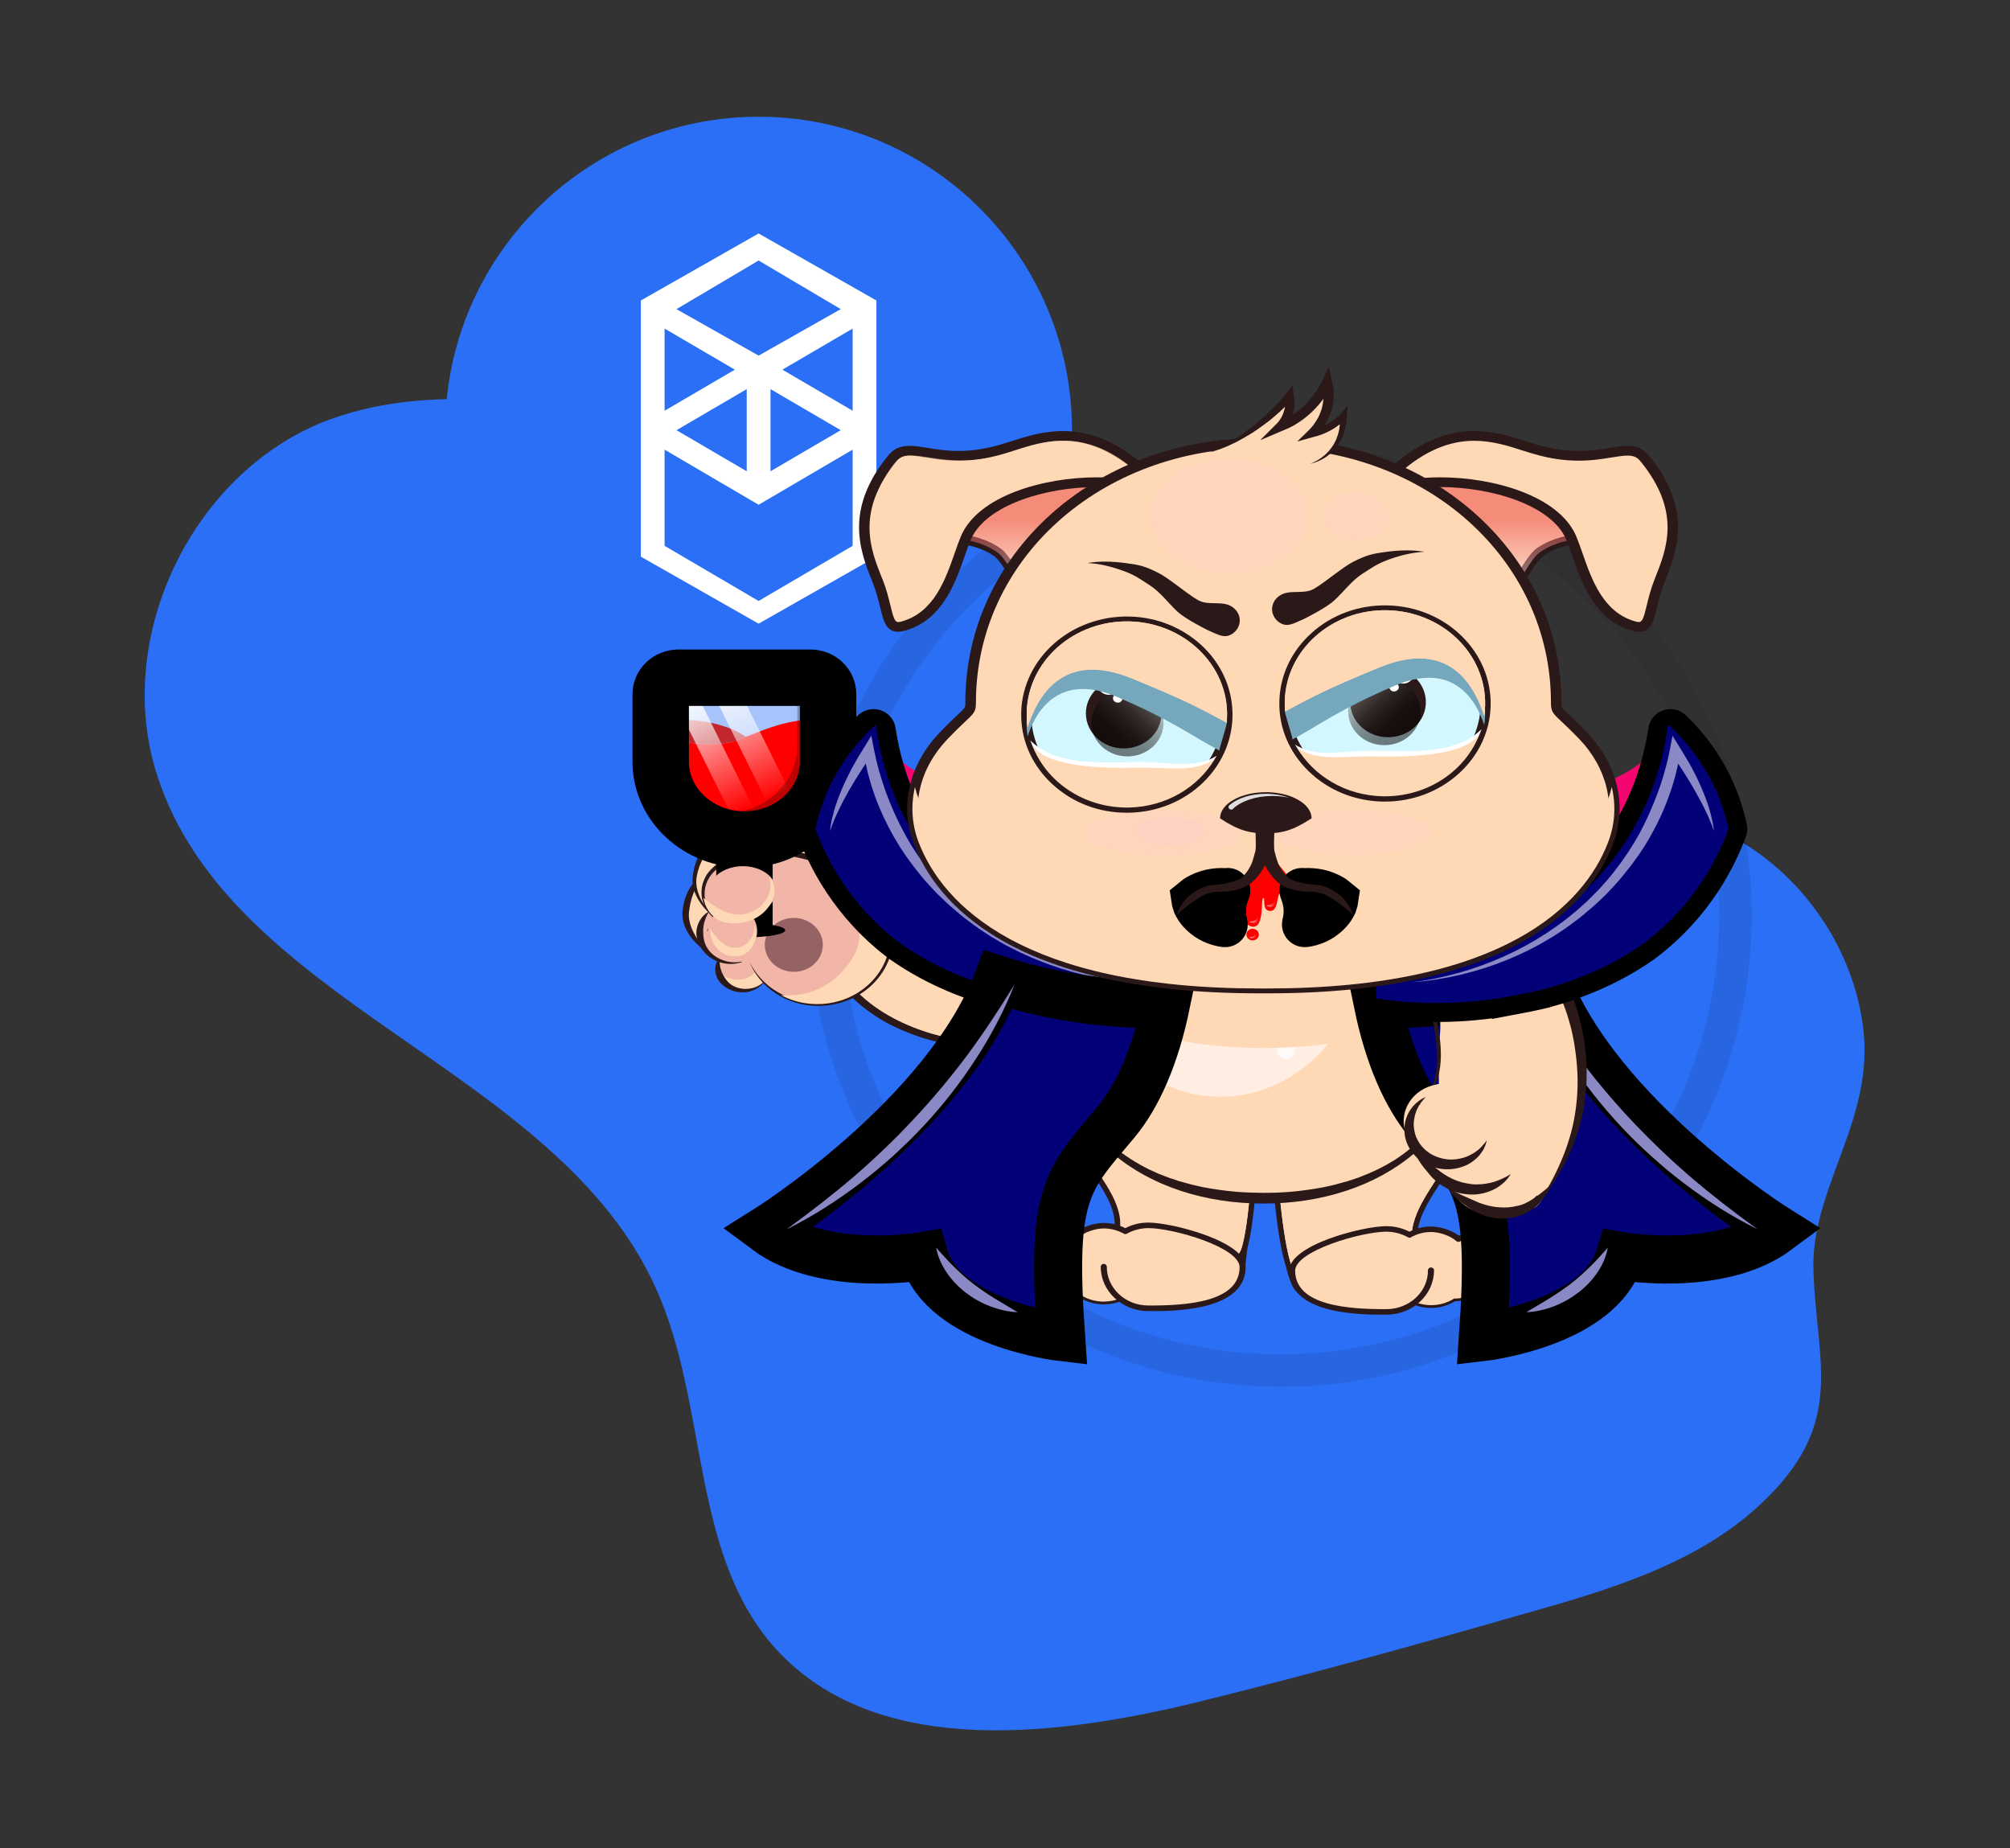 <svg version="1.2" baseProfile="tiny-ps" xmlns="http://www.w3.org/2000/svg" viewBox="0 0 186 171" width="186" height="171">
	<rect x="0" y="0" width="186" height="171" fill="#333333" stroke="none"/>
	<title>sing-ftm (1)-svg</title>
	<defs>
		<linearGradient id="grd1" gradientUnits="userSpaceOnUse"  x1="63.188" y1="63.504" x2="68.491" y2="75.166">
			<stop offset="0" stop-color="#ffffff"  />
			<stop offset="1" stop-color="#ffffff" stop-opacity="0" />
		</linearGradient>
		<linearGradient id="grd2" gradientUnits="userSpaceOnUse"  x1="66.5" y1="62.106" x2="71.803" y2="73.767">
			<stop offset="0" stop-color="#ffffff"  />
			<stop offset="1" stop-color="#ffffff" stop-opacity="0" />
		</linearGradient>
		<linearGradient id="grd3" gradientUnits="userSpaceOnUse"  x1="95.634" y1="58.611" x2="95.634" y2="42.39">
			<stop offset="0.225" stop-color="#ffffff"  />
			<stop offset="0.652" stop-color="#eb3d3d"  />
		</linearGradient>
		<linearGradient id="grd4" gradientUnits="userSpaceOnUse"  x1="139.146" y1="58.611" x2="139.146" y2="42.39">
			<stop offset="0.225" stop-color="#ffffff"  />
			<stop offset="0.652" stop-color="#eb3d3d"  />
		</linearGradient>
		<linearGradient id="grd5" gradientUnits="userSpaceOnUse"  x1="114.121" y1="83.387" x2="114.709" y2="83.387">
			<stop offset="0" stop-color="#ffffff" stop-opacity="0.7" />
			<stop offset="1" stop-color="#ffffff" stop-opacity="0" />
		</linearGradient>
		<linearGradient id="grd6" gradientUnits="userSpaceOnUse"  x1="115.635" y1="85.088" x2="116.491" y2="85.088">
			<stop offset="0" stop-color="#ffffff" stop-opacity="0.7" />
			<stop offset="1" stop-color="#ffffff" stop-opacity="0" />
		</linearGradient>
		<linearGradient id="grd7" gradientUnits="userSpaceOnUse"  x1="117.198" y1="83.594" x2="118.055" y2="83.594">
			<stop offset="0" stop-color="#ffffff" stop-opacity="0.7" />
			<stop offset="1" stop-color="#ffffff" stop-opacity="0" />
		</linearGradient>
		<linearGradient id="grd8" gradientUnits="userSpaceOnUse"  x1="118.993" y1="83.689" x2="119.85" y2="83.689">
			<stop offset="0" stop-color="#ffffff" stop-opacity="0.7" />
			<stop offset="1" stop-color="#ffffff" stop-opacity="0" />
		</linearGradient>
		<linearGradient id="grd9" gradientUnits="userSpaceOnUse"  x1="115.601" y1="86.564" x2="116.299" y2="86.564">
			<stop offset="0" stop-color="#ffffff" stop-opacity="0.7" />
			<stop offset="1" stop-color="#ffffff" stop-opacity="0" />
		</linearGradient>
		<linearGradient id="grd10" gradientUnits="userSpaceOnUse"  x1="125.888" y1="63.516" x2="130.172" y2="68.01">
			<stop offset="0" stop-color="#a4a4a4"  />
			<stop offset="0.058" stop-color="#8f8f8f"  />
			<stop offset="0.194" stop-color="#646464"  />
			<stop offset="0.331" stop-color="#404040"  />
			<stop offset="0.469" stop-color="#242424"  />
			<stop offset="0.607" stop-color="#101010"  />
			<stop offset="0.745" stop-color="#040404"  />
			<stop offset="0.885" stop-color="#000000"  />
		</linearGradient>
		<linearGradient id="grd11" gradientUnits="userSpaceOnUse"  x1="106.548" y1="64.553" x2="102.265" y2="69.047">
			<stop offset="0" stop-color="#a4a4a4"  />
			<stop offset="0.058" stop-color="#8f8f8f"  />
			<stop offset="0.194" stop-color="#646464"  />
			<stop offset="0.331" stop-color="#404040"  />
			<stop offset="0.469" stop-color="#242424"  />
			<stop offset="0.607" stop-color="#101010"  />
			<stop offset="0.745" stop-color="#040404"  />
			<stop offset="0.885" stop-color="#000000"  />
		</linearGradient>
	</defs>
	<style>
		tspan { white-space:pre }
		.shp0 { fill: #2a6ff6 } 
		.shp1 { fill: #ffffff } 
		.shp2 { opacity: 0.102;fill: none;stroke: #191326;stroke-width: 3 } 
		.shp3 { fill: #2b1818 } 
		.shp4 { fill: #ffd8b5 } 
		.shp5 { fill: #f2b6a9 } 
		.shp6 { fill: #956363 } 
		.shp7 { opacity: 0.58;fill: #ffffff } 
		.shp8 { fill: #ff0000 } 
		.shp9 { fill: none;stroke: #000000;stroke-width: 5.221 } 
		.shp10 { fill: #000000 } 
		.shp11 { fill: #c1272d } 
		.shp12 { opacity: 0.259;fill: #000000 } 
		.shp13 { fill: url(#grd1) } 
		.shp14 { fill: url(#grd2) } 
		.shp15 { fill: #f50570 } 
		.shp16 { opacity: 0.502;fill: #ffd8b5 } 
		.shp17 { fill: #ffeee1 } 
		.shp18 { fill: #fffaf7 } 
		.shp19 { fill: #020178 } 
		.shp20 { fill: none;stroke: #000000;stroke-width: 4.447 } 
		.shp21 { fill: #8a89c5 } 
		.shp22 { fill: none;stroke: #000000;stroke-width: 3.509 } 
		.shp23 { opacity: 0.502;fill: url(#grd3) } 
		.shp24 { opacity: 0.502;fill: url(#grd4) } 
		.shp25 { fill: url(#grd5) } 
		.shp26 { fill: url(#grd6) } 
		.shp27 { fill: url(#grd7) } 
		.shp28 { fill: url(#grd8) } 
		.shp29 { fill: url(#grd9) } 
		.shp30 { fill: #ffffff;stroke: #000000;stroke-width: 3.655 } 
		.shp31 { fill: #ffceca } 
		.shp32 { fill: #d3f7ff } 
		.shp33 { opacity: 0.502;fill: url(#grd10) } 
		.shp34 { fill: #76a8bd } 
		.shp35 { opacity: 0.502;fill: url(#grd11) } 
		.shp36 { opacity: 0.851;fill: #ffffff } 
	</style>
	<g id="Layer">
		<path id="Layer" class="shp0" d="M167.8 116.9C167.9 125.5 171 131.2 163.5 138.6C157.5 144.6 148.9 147.1 140.7 149.4C130.6 152.3 120.5 155.1 110.3 157.6C96.9 160.8 80.4 162.6 71.4 152.1C63.9 143.3 65.5 129.8 60.7 119.2C51.5 98.7 21.3 93 14.5 71.6C10.5 59 17.7 43.9 30 39C39.1 35.5 49.2 37.1 58.8 38.8C73.2 41.4 88 44.1 100.4 51.7C110.9 58.2 119.5 68 131.3 71.5C140.4 74.2 150.5 72.8 159.1 76.8C166.2 80.1 171.4 87.2 172.4 95C173.5 103.3 167.9 109.5 167.8 116.9Z" />
	</g>
	<path id="Layer" class="shp0" d="M41.2 39.8C41.2 23.8 54.2 10.8 70.2 10.8C86.2 10.8 99.2 23.8 99.2 39.8C99.2 55.8 86.2 68.8 70.2 68.8C54.2 68.8 41.2 55.8 41.2 39.8Z" />
	<path id="Layer" fillRule="evenodd" class="shp1" d="M70.2 21.6L81.1 27.8L81.1 51.5L70.2 57.7L59.3 51.5L59.3 27.8L70.2 21.6ZM78.9 41.6L70.2 46.7L61.5 41.6L61.5 50.5L70.2 55.6L78.9 50.5L78.9 41.6ZM61.5 38L68 34.2L61.5 30.4L61.5 38ZM71.3 43.6L77.8 39.8L71.3 36L71.3 43.6ZM69.1 36L62.6 39.8L69.1 43.6L69.1 36ZM70.2 24.1L62.6 28.6L70.2 32.9L77.8 28.6L70.2 24.1ZM78.9 38L78.9 30.4L72.4 34.2L78.9 38Z" />
	<path id="Layer" class="shp2" d="M118.5 126.8C95.22 126.8 76.4 107.98 76.4 84.7C76.4 61.42 95.22 42.6 118.5 42.6C141.78 42.6 160.6 61.42 160.6 84.7C160.6 107.98 141.78 126.8 118.5 126.8Z" />
	<g id="Layer">
		<g id="Layer">
			<g id="Layer">
				<g id="Layer">
					<path id="Layer" fillRule="evenodd" class="shp3" d="M100.7 88.43C100.61 89.76 100.49 91.1 100.37 92.43C100.32 93.1 100.25 93.77 100.19 94.44L100 96.44L99.98 96.68L99.7 96.73C99.14 96.84 98.6 96.91 98.05 96.97C97.5 97.03 96.95 97.09 96.4 97.13C95.85 97.17 95.29 97.19 94.74 97.21C94.19 97.22 93.63 97.22 93.08 97.21C92.52 97.19 91.97 97.17 91.41 97.13C91.14 97.11 90.86 97.08 90.58 97.05L90.17 97.01L89.75 96.96C89.2 96.9 88.65 96.8 88.1 96.7L87.28 96.53C87 96.47 86.73 96.4 86.46 96.33C86.19 96.27 85.92 96.18 85.65 96.1L85.25 95.98L84.86 95.84C84.59 95.75 84.32 95.67 84.07 95.55L83.29 95.23C82.78 94.99 82.27 94.76 81.79 94.47L81.42 94.26C81.31 94.19 81.19 94.11 81.07 94.03C80.84 93.88 80.6 93.73 80.38 93.56L79.72 93.05C79.5 92.88 79.3 92.69 79.09 92.5C78.99 92.41 78.88 92.32 78.78 92.22L78.5 91.92L78.21 91.62L78.07 91.47L77.94 91.31L77.42 90.66C77.26 90.45 77.11 90.21 76.96 89.99L76.73 89.65C76.66 89.53 76.6 89.41 76.53 89.29L76.14 88.58L76.02 88.37L76.1 88.12L77.48 83.19L78.18 80.73L78.89 78.27L78.23 77.55C78.23 77.55 80.63 78.83 81.7 79.58C82.07 79.89 85.32 82.21 85.72 82.49C86.12 82.77 86.53 83.03 86.93 83.31C87.35 83.57 87.76 83.83 88.17 84.09C88.6 84.33 89.01 84.6 89.44 84.83C89.86 85.07 90.28 85.31 90.73 85.54L91.39 85.88L92.06 86.18C92.5 86.4 92.96 86.57 93.41 86.76C93.64 86.86 93.87 86.93 94.11 87.01C94.34 87.09 94.57 87.18 94.81 87.25C95.29 87.39 95.76 87.54 96.25 87.64C96.49 87.7 96.73 87.77 96.98 87.82L97.71 87.96L98.08 88.04L98.46 88.1L99.2 88.22C99.7 88.29 100.2 88.35 100.7 88.43ZM100.7 88.43C100.19 88.41 99.69 88.4 99.18 88.37C98.68 88.33 98.17 88.31 97.67 88.24L96.91 88.15C96.66 88.12 96.41 88.07 96.15 88.04C95.65 87.97 95.15 87.84 94.65 87.74C94.4 87.69 94.16 87.61 93.91 87.54C93.67 87.47 93.42 87.42 93.18 87.33C92.7 87.17 92.21 87.02 91.74 86.83L91.02 86.54L90.34 86.23C89.88 86.04 89.43 85.81 88.98 85.59C88.52 85.37 88.08 85.12 87.64 84.89C87.19 84.65 86.76 84.39 86.33 84.14C85.91 83.88 85.47 83.62 85.05 83.35C84.63 83.08 84.21 82.81 83.8 82.53C83.39 82.25 82.99 81.96 82.58 81.67C82.17 81.38 81.78 81.08 81.38 80.78C80.99 80.47 80.6 80.16 80.22 79.85C79.83 79.53 79.46 79.22 79.07 78.88L79.29 79.56L79.58 81.06L78.91 83.53L77.64 88.21L77.87 88.64C77.93 88.74 77.99 88.85 78.05 88.96L78.25 89.27C78.39 89.47 78.51 89.68 78.66 89.88L79.12 90.45L79.23 90.6L79.36 90.73L79.87 91.28C79.95 91.37 80.05 91.45 80.14 91.53C80.33 91.7 80.5 91.87 80.7 92.03L81.29 92.5C81.49 92.65 81.71 92.78 81.92 92.93C82.02 93 82.12 93.07 82.23 93.14L82.56 93.33C82.99 93.6 83.46 93.83 83.92 94.06L84.63 94.37C84.86 94.48 85.11 94.56 85.36 94.66L85.72 94.8L86.09 94.92C86.34 95 86.59 95.09 86.85 95.15L87.61 95.36L88.38 95.54C88.9 95.65 89.42 95.76 89.95 95.84L90.34 95.91L90.74 95.96C91 95.99 91.27 96.03 91.53 96.06C92.07 96.12 92.6 96.16 93.13 96.2L93.94 96.24L94.75 96.26C95.28 96.27 95.82 96.28 96.36 96.27C96.9 96.26 97.44 96.24 97.98 96.2C98.43 96.17 98.88 96.14 99.32 96.09L99.62 94.37C99.73 93.71 99.84 93.05 99.97 92.39C100.2 91.07 100.44 89.74 100.7 88.43ZM77.64 88.21L77.52 87.99L77.57 88.46L77.64 88.21ZM99.32 96.09L99.28 96.35L99.58 96.06C99.49 96.07 99.41 96.08 99.32 96.09Z" />
				</g>
				<g id="Layer">
					<path id="Layer" class="shp4" d="M99.64 96.4C99.64 96.4 82.24 99.27 76.83 88.29L79.56 78.42C79.56 78.42 84.73 83.23 91.22 86.21C94.25 87.6 97.02 88.16 100.7 88.43L99.64 96.4Z" />
				</g>
				<path id="Layer" class="shp4" d="M100.49 89.99L99.64 96.4C99.64 96.4 82.24 99.27 76.83 88.29L80.08 82.02C82.69 83.93 85.8 89.28 90.91 90.1C94.93 90.75 97.53 90.48 100.49 89.99Z" />
			</g>
			<g id="Layer">
				<g id="Layer">
					<g id="Layer">
						<g id="Layer">
							<path id="Layer" class="shp4" d="M65.43 88.05C65.43 88.05 63.23 86.34 63.46 84.3C63.81 81.19 65.91 80.56 65.91 80.56L67.07 82.82L66.37 87.74L65.43 88.05Z" />
						</g>
						<g id="Layer">
							<path id="Layer" class="shp3" d="M63.74 86.42C63.3 85.76 63.05 84.93 63.18 84.13C63.28 83.37 63.52 82.6 63.98 81.94C64.43 81.29 65.11 80.74 65.91 80.56C65.21 80.94 64.73 81.54 64.39 82.16C64.06 82.8 63.87 83.49 63.78 84.2C63.66 84.88 63.84 85.56 64.15 86.21C64.48 86.86 64.91 87.48 65.43 88.05C64.76 87.64 64.16 87.08 63.74 86.42Z" />
						</g>
						<g id="Layer">
							<path id="Layer" class="shp5" d="M70.47 87.72C71.47 88.56 71.54 89.98 70.65 90.91C69.75 91.83 68.21 91.9 67.22 91.07C66.22 90.23 66.15 88.81 67.05 87.88C67.94 86.96 69.48 86.89 70.47 87.72Z" />
						</g>
						<g id="Layer">
							<path id="Layer" class="shp4" d="M70.26 87.58C70.33 87.63 70.4 87.67 70.47 87.72C71.46 88.56 71.54 89.98 70.64 90.91C69.74 91.83 68.21 91.9 67.22 91.07C66.82 90.73 66.58 90.3 66.48 89.85C67.32 90.72 68.83 91.05 69.92 89.93C70.67 89.16 70.66 88.28 70.26 87.58Z" />
						</g>
						<g id="Layer">
							<path id="Layer" class="shp4" d="M79.33 84.5L67.18 84.68L66.24 84.99C66.24 84.99 64.04 83.27 64.27 81.24C64.62 78.12 67.19 76.98 68.08 76.68C71.26 75.64 74.21 76.11 76.55 77C76.49 77.03 76.59 77.04 76.53 77.07C76.37 77.14 77.26 77.4 77.67 77.56C81.75 79.15 81.59 81.74 81.39 81.9C81.3 81.99 81.2 82.07 81.11 82.15C81.53 81.79 81.04 82.17 80.95 82.22C79.02 83.35 77.65 84.03 79.33 84.5Z" />
						</g>
						<g id="Layer">
							<path id="Layer" class="shp3" d="M64.28 82.53C64.09 82.04 64.04 81.47 64.12 80.96C64.19 80.44 64.32 79.92 64.54 79.43C64.96 78.45 65.76 77.61 66.71 77.02C67.18 76.73 67.72 76.49 68.25 76.34C68.79 76.17 69.33 76.04 69.89 75.95C72.11 75.6 74.42 75.92 76.46 76.73C78.51 77.54 80.37 78.73 81.85 80.23C81.69 80.09 81.51 79.96 81.34 79.83C80.66 79.32 79.95 78.86 79.21 78.45C78.28 77.93 77.31 77.48 76.29 77.13C74.28 76.44 72.09 76.16 69.99 76.51C68.94 76.68 67.89 76.94 67.02 77.47C66.13 77.98 65.41 78.73 64.96 79.61C64.74 80.05 64.58 80.53 64.49 81.01C64.39 81.5 64.42 81.97 64.56 82.45C64.83 83.41 65.48 84.26 66.24 84.98C65.38 84.35 64.66 83.52 64.28 82.53Z" />
						</g>
						<g id="Layer">
							<path id="Layer" class="shp3" d="M70.67 90.93C70.32 91.34 69.81 91.64 69.23 91.76C68.65 91.87 68.03 91.79 67.48 91.53C66.95 91.27 66.46 90.83 66.28 90.26C66.1 89.71 66.18 89.09 66.53 88.65L66.58 88.66C66.57 89.19 66.65 89.66 66.85 90.07C67.05 90.47 67.31 90.88 67.73 91.14C68.56 91.67 69.83 91.61 70.62 90.89L70.67 90.93Z" />
						</g>
						<g id="Layer">
							<path id="Layer" class="shp5" d="M80.16 81.98C82.93 84.3 83.14 88.27 80.64 90.84C78.14 93.41 73.86 93.61 71.09 91.28C69.34 89.81 68.61 87.67 68.95 85.65C67.98 85.81 66.94 85.57 66.15 84.91C64.79 83.77 64.68 81.82 65.91 80.56C69.03 77.36 76.48 78.89 80.16 81.98Z" />
						</g>
						<g id="Layer">
							<path id="Layer" class="shp6" d="M75.26 85.57C76.36 86.49 76.44 88.07 75.45 89.09C74.46 90.11 72.76 90.19 71.66 89.27C70.56 88.34 70.47 86.77 71.46 85.74C72.46 84.72 74.16 84.64 75.26 85.57Z" />
						</g>
						<g id="Layer">
							<path id="Layer" class="shp5" d="M69.82 84.2C71.06 85.24 71.16 87.02 70.04 88.17C68.91 89.33 67 89.42 65.75 88.37C64.51 87.33 64.41 85.55 65.54 84.4C66.66 83.24 68.58 83.15 69.82 84.2Z" />
						</g>
						<g id="Layer">
							<path id="Layer" class="shp3" d="M68.65 89.01C68.02 89.22 67.31 89.24 66.66 89.04C66 88.84 65.41 88.44 65.01 87.9C64.61 87.36 64.36 86.68 64.46 86.01C64.56 85.35 64.94 84.73 65.51 84.38L65.56 84.41C65.25 84.96 65.08 85.51 65.07 86.06C65.06 86.6 65.12 87.17 65.42 87.66C66 88.65 67.35 89.24 68.63 88.96L68.65 89.01Z" />
						</g>
						<g id="Layer">
							<path id="Layer" class="shp3" d="M73.71 92.5C75.59 93.01 77.7 92.69 79.28 91.65C80.07 91.13 80.74 90.45 81.23 89.68C81.71 88.91 82.01 88.04 82.08 87.15C82.25 85.37 81.51 83.54 80.11 82.32C78.7 81.08 76.91 80.21 75.05 79.65C73.18 79.09 71.17 78.85 69.25 79.16C68.29 79.32 67.36 79.65 66.6 80.2C66.22 80.48 65.87 80.8 65.64 81.18C65.4 81.56 65.25 81.99 65.21 82.44C65.12 83.32 65.5 84.25 66.21 84.86C66.93 85.49 67.96 85.79 68.95 85.65C67.98 85.85 66.88 85.6 66.11 84.98C65.32 84.36 64.86 83.39 64.92 82.42C64.94 81.93 65.09 81.45 65.34 81.02C65.6 80.59 65.97 80.23 66.36 79.93C67.16 79.31 68.15 78.93 69.16 78.73C71.18 78.34 73.27 78.61 75.21 79.16C77.15 79.73 79.01 80.6 80.53 81.92C82.05 83.26 82.83 85.26 82.63 87.19C82.46 89.12 81.29 90.95 79.54 92C77.81 93.07 75.58 93.35 73.62 92.76C71.68 92.18 70.05 90.76 69.37 89C70.18 90.7 71.81 92.02 73.71 92.5Z" />
						</g>
						<g id="Layer">
							<path id="Layer" class="shp4" d="M80.16 81.97C82.93 84.3 83.14 88.26 80.64 90.83C78.47 93.06 74.97 93.51 72.28 92.07C72.87 92.11 76.71 92.48 79.04 88.36C80.52 85.72 78.39 81.84 76.49 80C76.4 79.9 76.3 79.83 76.2 79.76C77.71 80.32 79.09 81.08 80.16 81.97Z" />
						</g>
					</g>
				</g>
			</g>
		</g>
		<g id="Layer">
			<path id="Layer" class="shp7" d="M76.63 64.23L76.63 70.47C76.63 74.44 73.17 77.67 68.89 77.67C64.61 77.67 61.14 74.44 61.14 70.47L61.14 64.23C61.14 63.81 61.31 63.44 61.6 63.17C61.9 62.88 62.32 62.7 62.79 62.7L74.99 62.7C75.9 62.7 76.63 63.38 76.63 64.23Z" />
			<path id="Layer" class="shp8" d="M76.63 66.64L76.63 70.47C76.63 74.44 73.17 77.67 68.89 77.67C64.61 77.67 61.14 74.44 61.14 70.47L61.14 68.25C62.46 68.56 66.02 69.27 68.14 68.51C70.45 67.67 73.11 66.23 76.63 66.64Z" />
			<path id="Layer" class="shp9" d="M68.89 77.66L68.89 85.94" />
			<path id="Layer" class="shp10" d="M69.05 86.72C67.06 86.72 65.44 86.43 65.44 86.06C65.44 85.7 67.06 85.41 69.05 85.41C71.05 85.41 72.66 85.7 72.66 86.06C72.66 86.43 71.05 86.72 69.05 86.72Z" />
			<path id="Layer" class="shp11" d="M69.02 68.17C68.72 68.29 68.42 68.4 68.14 68.51C66.03 69.27 62.46 68.56 61.14 68.25L61.14 66.61C63.15 66.48 66.66 66.53 69.02 68.17Z" />
			<path id="Layer" class="shp12" d="M76.63 64.23L76.63 70.47C76.63 74.44 73.17 77.67 68.89 77.67C66.57 77.67 64.49 76.72 63.08 75.23L67.05 75.23C70.77 75.23 73.78 72.43 73.78 68.98L73.78 62.7L74.99 62.7C75.9 62.7 76.63 63.38 76.63 64.23Z" />
			<path id="Layer" class="shp13" d="M69.79 74.91L67.84 75.74L61.6 63.17C61.9 62.88 62.32 62.7 62.79 62.7L63.73 62.7L69.79 74.91Z" />
			<path id="Layer" class="shp14" d="M73.55 74.19L71.41 75.11L65.26 62.7L67.84 62.7L73.55 74.19Z" />
			<path id="Layer" class="shp9" d="M76.63 64.23L76.63 70.47C76.63 74.44 73.17 77.67 68.89 77.67C64.61 77.67 61.14 74.44 61.14 70.47L61.14 64.23C61.14 63.81 61.31 63.44 61.6 63.17C61.9 62.88 62.32 62.7 62.79 62.7L74.99 62.7C75.9 62.7 76.63 63.38 76.63 64.23Z" />
		</g>
		<path id="Layer" class="shp5" d="M67.79 80.25C69.23 79.88 71.08 80.42 71.63 81.63C71.67 81.72 71.92 82.31 71.7 82.98C71.16 84.58 68.22 85.78 66.64 84.66C65.79 84.05 65.31 82.77 65.79 81.7C66.28 80.62 67.52 80.31 67.79 80.25Z" />
		<path id="Layer" class="shp5" d="M67.1 84.07C68.16 83.72 69.54 84.24 69.94 85.4C69.98 85.49 70.16 86.06 70 86.7C69.6 88.24 67.42 89.4 66.25 88.32C65.62 87.74 65.26 86.5 65.62 85.47C65.99 84.43 66.9 84.14 67.1 84.07Z" />
		<g id="Layer">
			<path id="Layer" class="shp4" d="M66.14 87.46C65.83 87 65.7 86.47 65.73 85.96C65.86 86.16 66.06 86.44 66.33 86.75C66.61 87.05 66.81 87.27 67.12 87.44C67.26 87.52 67.66 87.73 68.18 87.68C68.85 87.61 69.44 87.12 69.68 86.46C69.82 86.09 69.81 85.76 69.8 85.56C69.86 85.72 69.95 85.96 69.97 86.27C70.01 86.97 69.68 87.47 69.56 87.64C69.46 87.79 69.21 88.14 68.74 88.34C68.33 88.51 67.97 88.49 67.78 88.47C67.15 88.42 66.54 88.07 66.14 87.46Z" />
		</g>
		<g id="Layer">
			<path id="Layer" class="shp4" d="M66.15 84.91C65.86 84.68 65.62 84.34 65.6 84.32C65.33 83.93 65.16 83.5 65.09 83.06C65.34 83.28 65.73 83.59 66.24 83.9C66.75 84.2 67.12 84.42 67.65 84.53C67.87 84.58 68.56 84.72 69.33 84.46C70.33 84.13 71.09 83.26 71.26 82.3C71.36 81.77 71.25 81.32 71.17 81.06C71.31 81.22 71.53 81.52 71.63 81.94C71.79 82.6 71.54 83.14 71.39 83.45C71.03 84.19 70.46 84.61 70.21 84.77C68.96 85.59 67.09 85.66 66.15 84.91Z" />
		</g>
		<path id="Layer" class="shp15" d="M80.75 67.22C81.1 67.87 83.01 71.25 87.33 72.48C90.17 73.3 92.6 72.77 93.62 72.48C93.43 74.19 93.35 77.36 95.03 80.75C98.51 87.79 106.53 89.66 107.67 89.91C106.36 90.15 96.95 91.71 88.93 85.65C79.77 78.72 80.66 68.07 80.75 67.22Z" />
		<path id="Layer" class="shp15" d="M146.48 85.65C138.46 91.71 129.05 90.15 127.75 89.91C128.88 89.66 136.91 87.79 140.39 80.75C142.06 77.36 141.98 74.19 141.79 72.48C142.81 72.77 145.24 73.3 148.08 72.48C152.4 71.25 154.31 67.87 154.66 67.22C154.75 68.07 155.64 78.72 146.48 85.65Z" />
		<path id="Layer" class="shp16" d="M147.84 46.31C145.14 45.49 144.05 44.67 141.05 43.89C138.54 43.24 131.78 43.07 130.02 43.28C135.18 39.03 139.31 41.28 142.16 42.09C147.59 43.64 150.52 41.02 151.95 42.78C152.56 43.53 152.96 44.25 153.32 44.94C151.06 47.01 150.24 47.04 147.84 46.31Z" />
		<g id="Layer">
			<g id="Layer">
				<path id="Layer" fillRule="evenodd" class="shp3" d="M124.46 120.07C123.09 120.07 121.99 119.71 121.45 119C120.95 118.33 120.72 119.64 120.26 119.6C119.57 119.53 119.19 117.9 118.87 116.74C118.04 113.82 117.53 107.24 117.68 104.93C117.71 104.24 118.03 98.07 118.35 97.04C118.94 95.19 121.97 93.61 127.36 92.35C131.27 91.43 135.07 91.01 135.11 91.01L135.56 90.96L135.67 91.37C135.74 91.63 136.34 93.97 135.87 95.2C135.71 95.64 135.53 96.05 135.36 96.44C134.66 98.05 134.06 99.44 134.46 101.76C134.85 104.02 134.91 105.87 134.02 108.13C133.84 108.58 133.49 109.13 133.08 109.76C132.17 111.18 131.03 112.95 131.17 114.61C131.27 115.87 130.83 117.04 129.88 117.99C128.62 119.25 126.49 120.07 124.46 120.07ZM134.77 92.01C130.38 92.54 120.27 94.35 119.34 97.3C119.12 98 118.84 102.28 118.71 104.98C118.56 107.19 119.08 113.71 119.86 116.5C120.07 117.25 120.17 117.27 120.42 117.3C120.95 117.37 121.52 117.52 122.27 118.41C122.64 118.86 123.44 119.12 124.47 119.12C125.9 119.12 127.91 118.57 129.13 117.34C129.89 116.58 130.23 115.68 130.14 114.68C129.98 112.72 131.26 110.73 132.2 109.27C132.58 108.68 132.91 108.17 133.05 107.8C133.88 105.73 133.82 104.07 133.45 101.91C133 99.33 133.69 97.76 134.41 96.09C134.58 95.7 134.75 95.3 134.91 94.88C135.17 94.2 134.95 92.82 134.77 92.01Z" />
			</g>
			<g id="Layer">
				<path id="Layer" class="shp4" d="M121.86 118.7C120.42 116.97 119.93 118.63 119.36 116.62C118.55 113.73 118.05 107.17 118.19 104.96C118.19 104.96 118.53 98.18 118.85 97.17C120.12 93.13 135.17 91.48 135.17 91.48C135.17 91.48 135.82 93.91 135.39 95.04C134.55 97.22 133.43 98.79 133.95 101.83C134.35 104.14 134.37 105.86 133.54 107.97C132.99 109.34 130.44 112.07 130.66 114.64C131.04 119.16 123.57 120.78 121.86 118.7Z" />
			</g>
			<g id="Layer">
				<path id="Layer" class="shp4" d="M121.86 118.7C120.42 116.97 119.93 118.63 119.36 116.62C118.55 113.73 118.05 107.17 118.19 104.96C118.19 104.96 118.53 98.18 118.85 97.17C120.12 93.13 135.17 91.48 135.17 91.48C135.17 91.48 135.82 93.91 135.39 95.04C134.55 97.22 133.43 98.79 133.95 101.83C134.35 104.14 134.37 105.86 133.54 107.97C132.99 109.34 130.44 112.07 130.66 114.64C131.04 119.16 123.57 120.78 121.86 118.7Z" />
			</g>
			<g id="Layer">
				<g id="Layer">
					<g id="Layer">
						<g id="Layer">
							<g id="Layer">
								<path id="Layer" fillRule="evenodd" class="shp3" d="M109.82 118.67C107.81 118.67 105.72 117.89 104.47 116.67C103.54 115.76 103.08 114.62 103.14 113.38C103.23 111.72 102.04 109.99 101.08 108.59C100.66 107.97 100.29 107.43 100.1 106.99C99.13 104.75 99.14 102.89 99.46 100.62C99.79 98.3 99.14 96.92 98.4 95.33C98.22 94.94 98.48 94.54 98.3 94.11C97.79 92.89 97.87 90.53 97.93 90.27L98.03 89.86L98.48 89.89C98.52 89.9 102.33 90.22 106.27 91.03C111.7 92.15 114.77 93.65 115.41 95.48C115.77 96.51 116.27 102.66 116.33 103.36C116.55 105.66 116.23 112.25 115.5 115.19C115.21 116.36 115.3 118.72 114.61 118.83C114.3 118.88 113.52 116.83 112.99 117.51C112.42 118.25 111.26 118.67 109.82 118.67ZM98.85 90.89C98.7 91.7 98.52 93.09 98.8 93.76C98.98 94.18 99.16 94.57 99.34 94.95C100.11 96.6 100.84 98.16 100.48 100.74C100.17 102.92 100.16 104.58 101.05 106.63C101.2 106.99 101.55 107.49 101.95 108.08C102.93 109.51 104.27 111.47 104.16 113.43C104.11 114.41 104.46 115.28 105.21 116.01C106.27 117.05 108.08 117.72 109.81 117.72C110.91 117.72 111.78 117.43 112.15 116.95C112.87 116.03 113.44 115.87 113.96 115.79C114.22 115.75 114.31 115.73 114.5 114.97C115.2 112.16 115.51 105.63 115.3 103.44C115.09 100.73 114.68 96.47 114.44 95.77C113.42 92.85 103.25 91.3 98.85 90.89Z" />
							</g>
							<g id="Layer">
								<path id="Layer" class="shp4" d="M103.66 113.41C103.79 110.83 101.16 108.17 100.57 106.81C99.67 104.73 99.64 103 99.97 100.68C100.4 97.64 99.22 96.09 98.33 93.94C97.86 92.82 98.43 90.37 98.43 90.37C98.43 90.37 113.53 91.63 114.93 95.63C115.28 96.63 115.82 103.4 115.82 103.4C116.03 105.6 115.73 112.18 115 115.08C114.5 117.1 113.96 115.46 112.57 117.23C110.92 119.35 103.41 117.93 103.66 113.41Z" />
							</g>
							<g id="Layer">
								<path id="Layer" class="shp4" d="M115.82 103.4C116.03 105.6 115.73 112.18 115 115.09C114.5 117.1 113.96 115.46 112.57 117.24C111 119.26 104.09 118.05 103.67 114.01C108.1 112.03 112.07 109.9 111.22 104.28C110.27 98.02 103.97 90.37 98.42 90.44C98.43 90.4 98.43 90.37 98.43 90.37C98.43 90.37 113.53 91.63 114.93 95.63C115.28 96.63 115.82 103.4 115.82 103.4Z" />
							</g>
						</g>
					</g>
				</g>
			</g>
			<g id="Layer">
				<g id="Layer">
					<g id="Layer">
						<g id="Layer">
							<path id="Layer" class="shp4" d="M134.62 114.52C136.29 114.51 137.65 115.76 137.66 117.31C137.67 118.86 136.32 120.13 134.65 120.14C132.98 120.14 131.62 118.89 131.61 117.34C131.6 115.79 132.95 114.53 134.62 114.52Z" />
						</g>
					</g>
				</g>
				<g id="Layer">
					<g id="Layer">
						<g id="Layer">
							<g id="Layer">
								<path id="Layer" fillRule="evenodd" class="shp3" d="M131.33 117.34C131.32 115.65 132.8 114.27 134.62 114.26C136.44 114.25 137.93 115.62 137.94 117.31C137.95 119 136.47 120.38 134.65 120.39C132.83 120.4 131.34 119.03 131.33 117.34ZM131.89 117.34C131.89 118.75 133.13 119.89 134.65 119.88C136.17 119.87 137.39 118.72 137.38 117.31C137.38 115.91 136.14 114.77 134.62 114.77C133.11 114.78 131.88 115.93 131.89 117.34Z" />
							</g>
						</g>
					</g>
				</g>
				<g id="Layer">
					<g id="Layer">
						<g id="Layer">
							<path id="Layer" class="shp4" d="M132.4 113.72C134.49 113.72 136.19 115.28 136.2 117.22C136.21 119.16 134.53 120.74 132.44 120.75C130.35 120.76 128.65 119.19 128.64 117.26C128.63 115.32 130.31 113.74 132.4 113.72Z" />
						</g>
					</g>
				</g>
				<g id="Layer">
					<g id="Layer">
						<g id="Layer">
							<g id="Layer">
								<path id="Layer" class="shp3" d="M128.36 117.26C128.34 115.18 130.16 113.48 132.39 113.47C133.36 113.47 134.52 113.88 135.15 114.45C135.26 114.56 135.26 114.72 135.15 114.82C135.05 114.92 134.87 114.92 134.76 114.82C134.24 114.34 133.22 113.98 132.4 113.98C130.47 113.99 128.9 115.46 128.91 117.25C128.92 119.05 130.5 120.5 132.43 120.49C133.97 120.49 135.35 119.53 135.78 118.16C135.82 118.02 135.98 117.94 136.13 117.98C136.27 118.02 136.36 118.16 136.31 118.3C135.81 119.89 134.22 121 132.44 121.01C130.2 121.02 128.37 119.34 128.36 117.26Z" />
							</g>
						</g>
					</g>
				</g>
				<g id="Layer">
					<g id="Layer">
						<g id="Layer">
							<path id="Layer" class="shp4" d="M128.26 113.7C130.55 113.69 132.41 115.4 132.42 117.51C132.43 119.63 130.59 121.36 128.31 121.37C126.02 121.38 119.59 121.41 119.57 117.58C119.56 115.46 125.98 113.71 128.26 113.7Z" />
						</g>
					</g>
				</g>
				<g id="Layer">
					<g id="Layer">
						<g id="Layer">
							<path id="Layer" class="shp4" d="M128.24 119.17C129.25 119.17 131.37 119.12 132.42 117.42C133.37 118.76 135.29 118.44 135.9 118.05C135.93 118.05 135.95 118.05 135.98 118.06C136.93 118.35 137.52 117.4 137.48 116.41C137.59 116.69 137.66 116.99 137.66 117.31C137.67 118.86 136.32 120.13 134.65 120.14C134.62 120.14 134.6 120.13 134.57 120.13C133.96 120.52 133.23 120.75 132.44 120.75C131.91 120.75 131.41 120.65 130.95 120.47C130.23 121.03 129.31 121.37 128.31 121.37C126.03 121.38 119.59 121.41 119.57 117.58C119.57 117.34 119.65 117.12 119.79 116.89C120.43 118.49 122.88 119.2 128.24 119.17Z" />
						</g>
					</g>
				</g>
				<g id="Layer">
					<g id="Layer">
						<g id="Layer">
							<g id="Layer">
								<path id="Layer" class="shp3" d="M119.3 117.58C119.28 115.18 126.09 113.45 128.27 113.44C129.08 113.44 129.88 113.64 130.57 114.03C130.7 114.11 130.75 114.26 130.67 114.39C130.59 114.51 130.42 114.55 130.29 114.47C129.68 114.13 128.98 113.95 128.27 113.95C125.97 113.96 119.84 115.73 119.85 117.57C119.87 120.78 124.68 121.13 128.31 121.12C130.43 121.11 132.16 119.49 132.14 117.52C132.14 117.37 132.27 117.26 132.42 117.26C132.57 117.26 132.7 117.37 132.7 117.51C132.71 119.77 130.74 121.62 128.31 121.63C126.09 121.64 119.32 121.67 119.3 117.58Z" />
							</g>
						</g>
					</g>
				</g>
			</g>
			<g id="Layer">
				<g id="Layer">
					<g id="Layer">
						<g id="Layer">
							<path id="Layer" class="shp4" d="M102.95 117.01C102.94 118.56 101.58 119.81 99.91 119.81C98.24 119.8 96.89 118.54 96.9 116.98C96.91 115.43 98.27 114.18 99.94 114.19C101.61 114.2 102.96 115.46 102.95 117.01Z" />
						</g>
					</g>
				</g>
				<g id="Layer">
					<g id="Layer">
						<g id="Layer">
							<g id="Layer">
								<path id="Layer" fillRule="evenodd" class="shp3" d="M99.91 120.06C98.09 120.05 96.61 118.67 96.62 116.98C96.63 115.29 98.12 113.92 99.94 113.93C101.76 113.94 103.24 115.32 103.23 117.01C103.22 118.7 101.73 120.07 99.91 120.06ZM99.94 114.45C98.42 114.44 97.19 115.58 97.18 116.98C97.17 118.39 98.4 119.54 99.91 119.55C101.43 119.56 102.67 118.42 102.67 117.01C102.68 115.6 101.46 114.45 99.94 114.45Z" />
							</g>
						</g>
					</g>
				</g>
				<g id="Layer">
					<g id="Layer">
						<g id="Layer">
							<path id="Layer" class="shp4" d="M105.92 116.93C105.91 118.86 104.21 120.43 102.12 120.42C100.03 120.41 98.35 118.83 98.36 116.89C98.37 114.95 100.07 113.39 102.16 113.4C104.25 113.41 105.94 114.99 105.92 116.93Z" />
						</g>
					</g>
				</g>
				<g id="Layer">
					<g id="Layer">
						<g id="Layer">
							<g id="Layer">
								<path id="Layer" class="shp3" d="M102.12 120.68C100.34 120.67 98.75 119.56 98.25 117.97C98.2 117.83 98.29 117.69 98.43 117.65C98.58 117.61 98.74 117.69 98.78 117.83C99.21 119.2 100.59 120.16 102.13 120.16C104.06 120.17 105.64 118.72 105.65 116.92C105.66 115.13 104.1 113.66 102.16 113.65C101.34 113.65 100.32 114.01 99.8 114.49C99.69 114.59 99.52 114.59 99.41 114.49C99.3 114.39 99.3 114.22 99.41 114.13C100.03 113.55 101.19 113.14 102.16 113.14C104.4 113.15 106.21 114.85 106.2 116.93C106.19 119.01 104.36 120.69 102.12 120.68Z" />
							</g>
						</g>
					</g>
				</g>
				<g id="Layer">
					<g id="Layer">
						<g id="Layer">
							<path id="Layer" class="shp4" d="M114.99 117.25C114.97 121.08 108.54 121.05 106.25 121.04C103.97 121.03 102.13 119.3 102.14 117.19C102.15 115.07 104.01 113.36 106.3 113.37C108.58 113.38 115 115.13 114.99 117.25Z" />
						</g>
					</g>
				</g>
				<g id="Layer">
					<g id="Layer">
						<g id="Layer">
							<path id="Layer" class="shp4" d="M114.77 116.56C114.91 116.78 114.99 117.01 114.99 117.25C114.97 121.08 108.54 121.05 106.25 121.04C105.25 121.04 104.33 120.7 103.62 120.14C103.16 120.32 102.65 120.42 102.12 120.42C101.33 120.42 100.6 120.19 100 119.8C99.97 119.8 99.94 119.81 99.91 119.81C98.24 119.8 96.89 118.54 96.9 116.98C96.9 116.66 96.97 116.36 97.08 116.08C97.04 117.07 97.63 118.02 98.58 117.73C98.61 117.72 98.63 117.72 98.66 117.72C99.27 118.11 101.19 118.43 102.14 117.09C103.3 118.84 105.57 118.94 106.32 118.84C111.62 118.14 114.13 118.16 114.77 116.56Z" />
						</g>
					</g>
				</g>
				<g id="Layer">
					<g id="Layer">
						<g id="Layer">
							<g id="Layer">
								<path id="Layer" class="shp3" d="M106.25 121.3C103.82 121.29 101.85 119.44 101.86 117.19C101.86 117.04 101.99 116.93 102.14 116.93C102.29 116.93 102.42 117.05 102.42 117.19C102.41 119.16 104.13 120.78 106.25 120.78C109.88 120.8 114.7 120.45 114.71 117.24C114.72 115.4 108.59 113.63 106.29 113.62C105.58 113.62 104.88 113.8 104.27 114.14C104.15 114.21 103.98 114.18 103.89 114.05C103.81 113.93 103.86 113.78 103.99 113.7C104.68 113.31 105.48 113.1 106.3 113.11C108.47 113.12 115.28 114.85 115.27 117.24C115.24 121.34 108.48 121.31 106.25 121.3Z" />
							</g>
						</g>
					</g>
				</g>
			</g>
		</g>
		<g id="Layer">
			<g id="Layer">
				<path id="Layer" fillRule="evenodd" class="shp3" d="M116.91 111.35C111.45 111.35 106.5 109.71 102.98 106.73C99.19 103.52 97.18 98.98 97.18 93.59C97.18 88.2 99.23 83.3 102.96 79.78C106.59 76.35 111.55 74.46 116.91 74.46C122.27 74.46 127.23 76.35 130.86 79.78C134.59 83.3 136.64 88.2 136.64 93.59C136.64 98.98 134.64 103.52 130.84 106.73C127.32 109.71 122.37 111.35 116.91 111.35ZM116.91 75.36C106.22 75.36 98.16 83.2 98.16 93.59C98.16 103.67 105.69 110.44 116.91 110.44C128.13 110.44 135.66 103.67 135.66 93.59C135.66 83.2 127.6 75.36 116.91 75.36Z" />
			</g>
		</g>
		<g id="Layer">
			<path id="Layer" class="shp3" d="M136.14 93.92C136.14 94.14 136.13 94.45 136.11 94.87C136.05 95.7 135.94 96.91 135.55 98.42C135.15 99.92 134.47 101.73 133.19 103.53C131.93 105.32 130.04 107.1 127.54 108.39C125.06 109.69 122.03 110.49 118.79 110.65C117.16 110.73 115.49 110.66 113.81 110.42C112.13 110.18 110.44 109.75 108.83 109.11C107.21 108.46 105.67 107.59 104.31 106.5C102.95 105.42 101.76 104.11 100.85 102.64C100.39 101.91 100 101.14 99.67 100.34C99.34 99.54 99.08 98.71 98.88 97.87C98.49 96.19 98.36 94.44 98.44 92.71C98.51 90.98 98.8 89.25 99.34 87.6C99.88 85.95 100.67 84.38 101.66 82.95C103.66 80.09 106.56 77.86 109.79 76.58C111.4 75.93 113.09 75.52 114.77 75.31C116.45 75.1 118.13 75.09 119.74 75.27C121.35 75.45 122.9 75.81 124.32 76.32C125.75 76.84 127.05 77.51 128.21 78.27C129.37 79.04 130.39 79.89 131.24 80.8C132.1 81.71 132.81 82.65 133.39 83.58C134.56 85.45 135.2 87.26 135.57 88.76C135.94 90.28 136.06 91.49 136.11 92.32C136.13 92.74 136.14 93.05 136.15 93.27C136.15 93.48 136.15 93.59 136.15 93.59C136.15 93.59 136.15 93.7 136.14 93.92Z" />
		</g>
		<g id="Layer">
			<path id="Layer" class="shp4" d="M136.15 93.59C136.15 104.66 127.54 110.9 116.91 110.9C106.29 110.9 97.67 104.66 97.67 93.59C97.67 82.53 106.29 74.91 116.91 74.91C127.54 74.91 136.15 82.53 136.15 93.59Z" />
		</g>
		<g id="Layer">
			<path id="Layer" class="shp4" d="M136.15 93.59C136.15 104.66 127.54 110.89 116.91 110.89C109.53 110.89 103.12 107.88 99.89 102.33C103.42 105.96 108.72 107.9 114.64 107.9C125.26 107.9 133.88 101.66 133.88 90.6C133.88 86.91 132.92 83.6 131.25 80.84C134.3 84.07 136.15 88.46 136.15 93.59Z" />
		</g>
		<g id="Layer">
			<path id="Layer" class="shp17" d="M112.93 101.47C105.36 101.47 99.25 94.54 99.25 85.96C99.25 77.38 105.36 70.44 112.93 70.44C120.49 70.44 126.61 77.38 126.61 85.96C126.61 94.54 120.49 101.47 112.93 101.47Z" />
		</g>
		<g id="Layer">
			<path id="Layer" class="shp18" d="M118.02 91.77C119.04 91.03 120.5 91.19 121.3 92.13C122.1 93.07 121.93 94.43 120.92 95.17C119.91 95.91 118.44 95.75 117.64 94.82C116.84 93.88 117.01 92.51 118.02 91.77Z" />
			<path id="Layer" class="shp18" d="M118.48 96.53C118.85 96.26 119.39 96.32 119.68 96.66C119.98 97.01 119.91 97.51 119.54 97.78C119.17 98.06 118.63 98 118.33 97.65C118.04 97.3 118.1 96.8 118.48 96.53Z" />
		</g>
		<g id="Layer">
			<path id="Layer" class="shp3" d="M131.98 104.84C131.98 104.84 131.92 104.93 131.79 105.1C131.73 105.19 131.65 105.29 131.56 105.41C131.48 105.54 131.36 105.67 131.23 105.82C131.16 105.9 131.09 105.98 131.01 106.06C130.94 106.14 130.86 106.23 130.77 106.32C130.59 106.49 130.39 106.68 130.18 106.87C129.95 107.06 129.7 107.26 129.44 107.47C129.3 107.57 129.16 107.67 129.01 107.77C128.94 107.82 128.86 107.87 128.79 107.93L128.67 108.01L128.55 108.08C128.38 108.18 128.21 108.28 128.04 108.38C127.95 108.43 127.87 108.49 127.78 108.54C127.69 108.58 127.59 108.63 127.5 108.68C127.31 108.78 127.12 108.88 126.92 108.97C126.71 109.06 126.51 109.15 126.3 109.25C126.19 109.29 126.08 109.34 125.98 109.38C125.87 109.43 125.75 109.47 125.64 109.51C125.41 109.59 125.19 109.68 124.96 109.76C124.72 109.84 124.48 109.91 124.23 109.99C124.11 110.02 123.99 110.06 123.87 110.1C123.74 110.13 123.61 110.16 123.49 110.19C122.47 110.46 121.39 110.66 120.28 110.79C120 110.82 119.72 110.85 119.44 110.88C119.15 110.91 118.87 110.92 118.59 110.94L118.16 110.96L117.73 110.97L117.3 110.99L117.09 110.99L116.98 110.99L116.92 110.99L116.91 110.99L116.89 110.99L116.86 110.99L116.02 110.98C115.87 110.97 115.74 110.97 115.59 110.96L115.16 110.94C114.88 110.92 114.59 110.91 114.3 110.88C114.02 110.85 113.74 110.82 113.46 110.78L113.25 110.76L113.05 110.73C112.91 110.71 112.77 110.69 112.64 110.67C112.36 110.62 112.09 110.59 111.82 110.53C111.56 110.47 111.29 110.42 111.03 110.37C110.77 110.3 110.51 110.24 110.26 110.17C110.13 110.14 110.01 110.11 109.88 110.08C109.76 110.04 109.63 110 109.51 109.97C109.27 109.89 109.03 109.82 108.79 109.74C108.56 109.66 108.33 109.57 108.11 109.49C108 109.44 107.88 109.4 107.78 109.36C107.67 109.31 107.56 109.27 107.46 109.22C107.25 109.13 107.03 109.04 106.83 108.95C106.64 108.85 106.44 108.75 106.26 108.65C106.16 108.6 106.07 108.55 105.98 108.51C105.89 108.46 105.8 108.4 105.72 108.35C105.54 108.25 105.38 108.15 105.21 108.05C105.13 108 105.05 107.95 104.97 107.89C104.9 107.84 104.82 107.79 104.75 107.74C104.6 107.64 104.46 107.53 104.32 107.44C104.06 107.23 103.82 107.03 103.59 106.84C103.38 106.64 103.18 106.45 103 106.28C102.91 106.19 102.84 106.1 102.76 106.02C102.69 105.94 102.62 105.86 102.55 105.78C102.42 105.63 102.3 105.5 102.22 105.37C102.13 105.25 102.05 105.14 101.99 105.06C101.87 104.89 101.8 104.8 101.8 104.8C101.8 104.8 101.88 104.88 102.03 105.04C102.18 105.2 102.38 105.44 102.69 105.71C102.77 105.78 102.85 105.85 102.93 105.93C103.01 106.01 103.1 106.09 103.2 106.17C103.39 106.32 103.6 106.5 103.83 106.68C104.08 106.85 104.34 107.03 104.61 107.22C104.9 107.39 105.2 107.59 105.53 107.77C105.69 107.86 105.87 107.95 106.04 108.04C106.13 108.08 106.21 108.13 106.3 108.18C106.4 108.22 106.49 108.26 106.58 108.3C106.77 108.39 106.97 108.48 107.16 108.57C107.36 108.65 107.57 108.73 107.78 108.81C107.88 108.85 107.98 108.89 108.09 108.93C108.19 108.98 108.31 109.01 108.42 109.04C108.64 109.12 108.86 109.19 109.09 109.27C109.32 109.33 109.55 109.4 109.79 109.46C109.91 109.5 110.02 109.53 110.14 109.56C110.27 109.59 110.39 109.62 110.51 109.65C111.49 109.9 112.54 110.05 113.6 110.18C113.87 110.21 114.14 110.23 114.41 110.26C114.55 110.27 114.68 110.28 114.82 110.29L115.22 110.31L115.63 110.33C115.76 110.34 115.91 110.34 116.05 110.34L116.89 110.36L117.7 110.35L118.12 110.34L118.53 110.32C118.8 110.3 119.07 110.29 119.34 110.27C119.62 110.24 119.89 110.22 120.15 110.19C121.22 110.06 122.27 109.91 123.25 109.67C123.37 109.64 123.49 109.61 123.61 109.58C123.73 109.55 123.85 109.52 123.97 109.48C124.21 109.42 124.44 109.35 124.67 109.29C124.9 109.21 125.12 109.14 125.34 109.07C125.45 109.03 125.56 109 125.67 108.96C125.78 108.92 125.88 108.88 125.99 108.83C126.19 108.75 126.4 108.67 126.6 108.59C126.8 108.5 126.99 108.42 127.18 108.33C127.27 108.29 127.37 108.25 127.46 108.2C127.55 108.16 127.64 108.11 127.72 108.07C127.9 107.98 128.07 107.89 128.24 107.8L128.36 107.73L128.48 107.66C128.56 107.61 128.63 107.57 128.71 107.52C128.86 107.43 129.01 107.34 129.16 107.25C129.43 107.06 129.69 106.88 129.94 106.71C130.17 106.53 130.38 106.36 130.58 106.2C130.68 106.12 130.76 106.04 130.84 105.97C130.93 105.89 131.01 105.82 131.08 105.75C131.39 105.47 131.6 105.23 131.75 105.08C131.9 104.92 131.98 104.84 131.98 104.84Z" />
		</g>
		<path id="Layer" class="shp4" d="M97.77 91.57C98.75 81.61 106.94 74.91 116.91 74.91C126.88 74.91 135.07 81.61 136.05 91.57C131.42 95.09 124.56 96.96 116.91 96.96C109.26 96.96 102.4 95.09 97.77 91.57Z" />
		<g id="Layer">
			<path id="Layer" class="shp19" d="M127.5 92.87C131.69 92.97 137.13 92.55 143.06 90.64C147.89 103.38 164.52 113.79 164.52 113.79C159.1 117.84 149.9 116.2 149.9 116.2C148.07 122.44 137.23 123.7 137.23 123.7C138.17 110.23 136.7 109.24 132.16 103.83C130.13 101.41 128.5 97.72 127.5 92.87Z" />
			<path id="Layer" class="shp20" d="M127.5 92.87C131.69 92.97 137.13 92.55 143.06 90.64C147.89 103.38 164.52 113.79 164.52 113.79C159.1 117.84 149.9 116.2 149.9 116.2C148.07 122.44 137.23 123.7 137.23 123.7C138.17 110.23 136.7 109.24 132.16 103.83C130.13 101.41 128.5 97.72 127.5 92.87Z" />
			<g id="Layer">
				<path id="Layer" class="shp21" d="M141.53 91.08C142.88 93.28 144.29 95.43 145.83 97.5C147.37 99.57 149.01 101.56 150.78 103.45C152.55 105.35 154.43 107.15 156.41 108.86C158.39 110.56 160.48 112.17 162.64 113.73C160.23 112.53 157.95 111.09 155.83 109.47C154.76 108.67 153.74 107.81 152.76 106.92C151.77 106.03 150.83 105.11 149.93 104.14C148.13 102.2 146.5 100.13 145.09 97.94C143.67 95.76 142.46 93.46 141.53 91.08Z" />
			</g>
			<g id="Layer">
				<path id="Layer" class="shp21" d="M148.78 115.43C148.64 116.24 148.3 117.01 147.83 117.71C147.36 118.41 146.76 119.04 146.07 119.57C145.38 120.1 144.62 120.54 143.8 120.85C142.98 121.16 142.12 121.37 141.24 121.4C141.98 120.95 142.7 120.55 143.38 120.12C144.07 119.7 144.72 119.24 145.35 118.77C145.97 118.29 146.56 117.77 147.12 117.21C147.69 116.66 148.22 116.06 148.78 115.43Z" />
			</g>
		</g>
		<g id="Layer">
			<path id="Layer" class="shp4" d="M145.71 96.27C146.6 102.61 145.47 107.02 142.78 110.84C142.42 111.36 139.17 107.21 136.77 105.88C134.37 104.56 133.15 100.21 133.15 100.21C133.15 100.21 133.1 96.88 133.22 95.96C133.88 91.11 129.42 87.66 129.42 87.66L132.12 81.71C132.12 81.71 143.95 83.66 145.71 96.27Z" />
		</g>
		<g id="Layer">
			<path id="Layer" class="shp4" d="M143.09 101.6C141.48 90.13 131.56 87.48 129.77 87.09L132.24 81.7C132.24 81.7 144.07 83.65 145.84 96.26C146.73 102.61 145.47 107.02 142.78 110.84C142.71 110.95 142.49 111.39 141.98 111.77C142.91 109.2 143.58 105.12 143.09 101.6Z" />
		</g>
		<g id="Layer">
			<path id="Layer" class="shp3" d="M143.46 109.49C143.82 108.82 144.16 108.14 144.45 107.45C144.75 106.76 145.01 106.06 145.22 105.34C145.44 104.63 145.61 103.91 145.73 103.18C145.97 101.72 146.05 100.24 145.94 98.78C145.89 98.04 145.8 97.31 145.68 96.58C145.65 96.39 145.62 96.21 145.58 96.04C145.55 95.86 145.51 95.68 145.47 95.5C145.43 95.32 145.39 95.14 145.34 94.96C145.29 94.78 145.24 94.61 145.19 94.43C144.99 93.72 144.74 93.03 144.45 92.35C144.16 91.67 143.82 91.01 143.44 90.38C143.06 89.74 142.63 89.14 142.15 88.56C141.91 88.27 141.67 87.99 141.41 87.72C141.15 87.44 140.88 87.18 140.6 86.92C140.05 86.41 139.46 85.94 138.83 85.5C138.2 85.06 137.54 84.67 136.86 84.31C136.17 83.96 135.94 83.02 135.21 82.75C134.85 82.61 134.48 82.49 134.11 82.38C133.74 82.27 133.35 82.16 133 82.09L133.5 81.87C133.19 82.37 132.88 82.87 132.56 83.36L131.62 84.85L130.67 86.33L129.72 87.82L129.68 87.45C129.82 87.61 129.94 87.76 130.07 87.92C130.19 88.08 130.31 88.24 130.43 88.4C130.65 88.73 130.87 89.06 131.07 89.4C131.17 89.57 131.27 89.74 131.36 89.91C131.45 90.09 131.54 90.26 131.63 90.44C131.8 90.79 131.95 91.15 132.09 91.52C132.16 91.7 132.22 91.88 132.29 92.07C132.34 92.25 135.06 99.58 131.52 101.85C134 99.97 132.69 94.49 132.14 92.7C132.08 92.53 132.01 92.35 131.94 92.17C131.87 92 131.8 91.82 131.72 91.65C131.4 90.96 131.02 90.3 130.59 89.66C130.38 89.34 130.15 89.03 129.91 88.73C129.8 88.58 129.67 88.43 129.55 88.29C129.43 88.14 129.29 87.99 129.17 87.87L129.01 87.71L129.13 87.5L130 85.98L130.89 84.47L131.77 82.95C132.07 82.44 132.37 81.94 132.67 81.44L132.83 81.16L133.16 81.22C133.61 81.3 134 81.39 134.4 81.5C134.8 81.61 135.19 81.74 135.58 81.87C136.36 82.15 136.64 83.08 137.37 83.46C138.09 83.82 138.8 84.24 139.47 84.7C140.14 85.16 140.78 85.66 141.37 86.2C141.97 86.74 142.52 87.33 143.02 87.95C143.52 88.56 143.98 89.21 144.38 89.89C144.78 90.57 145.13 91.27 145.43 91.99C145.73 92.71 145.97 93.45 146.16 94.19C146.22 94.38 146.26 94.57 146.3 94.75C146.35 94.94 146.39 95.13 146.43 95.32C146.46 95.5 146.5 95.69 146.53 95.89C146.57 96.08 146.6 96.27 146.62 96.45C146.73 97.21 146.8 97.97 146.82 98.73C146.84 99.5 146.82 100.26 146.75 101.02C146.69 101.79 146.57 102.54 146.4 103.29C146.23 104.03 146.01 104.77 145.75 105.49C145.49 106.21 145.17 106.91 144.82 107.6C144.47 108.28 144.07 108.94 143.65 109.58C143.24 110.23 143.05 110.79 142.47 111.09C142.88 110.44 143.1 110.15 143.46 109.49Z" />
		</g>
		<g id="Layer">
			<g id="Layer">
				<path id="Layer" class="shp4" d="M135.75 106.53C134.09 107.63 131.77 107.27 130.58 105.72C129.39 104.18 129.78 102.03 131.45 100.92C133.11 99.82 135.43 100.18 136.62 101.73C137.81 103.27 137.42 105.42 135.75 106.53Z" />
			</g>
			<g id="Layer">
				<path id="Layer" class="shp4" d="M137.53 107.78C135.45 109.16 132.55 108.71 131.07 106.77C129.58 104.84 130.06 102.15 132.15 100.77C134.23 99.39 137.13 99.84 138.62 101.77C140.1 103.71 139.62 106.39 137.53 107.78Z" />
			</g>
			<g id="Layer">
				<path id="Layer" class="shp4" d="M141.08 111.61C138.99 112.99 136.1 112.54 134.61 110.6C133.13 108.66 131.39 105.54 133.48 104.16C135.56 102.77 140.87 103.95 142.36 105.89C143.85 107.82 143.16 110.22 141.08 111.61Z" />
			</g>
			<g id="Layer">
				<path id="Layer" class="shp3" d="M137.55 105.63C137.53 105.73 137.49 105.87 137.42 106.04C137.35 106.21 137.25 106.42 137.09 106.63C136.94 106.85 136.74 107.09 136.47 107.3L136.45 107.32L136.41 107.35L136.36 107.39C136.33 107.41 136.3 107.43 136.26 107.46C136.19 107.51 136.13 107.56 136.04 107.61C135.96 107.66 135.87 107.71 135.78 107.76C135.69 107.8 135.6 107.84 135.5 107.88C135.12 108.03 134.69 108.14 134.23 108.17C133.78 108.2 133.29 108.16 132.83 108.03C132.36 107.91 131.91 107.7 131.51 107.42C131.12 107.14 130.78 106.79 130.53 106.4L130.45 106.27C130.42 106.23 130.39 106.17 130.36 106.12C130.31 106.01 130.25 105.9 130.21 105.8C130.17 105.69 130.13 105.59 130.1 105.49C130.07 105.38 130.05 105.28 130.02 105.17C129.94 104.75 129.94 104.34 130 103.96C130.06 103.58 130.2 103.24 130.35 102.94C130.44 102.8 130.51 102.66 130.61 102.54C130.66 102.48 130.7 102.42 130.74 102.36C130.8 102.31 130.84 102.26 130.89 102.21C130.98 102.11 131.07 102.03 131.17 101.96C131.21 101.92 131.26 101.88 131.3 101.85C131.34 101.82 131.38 101.79 131.42 101.77C131.58 101.65 131.72 101.59 131.81 101.55C131.9 101.5 131.95 101.48 131.95 101.48C131.95 101.48 131.92 101.52 131.85 101.59C131.82 101.63 131.78 101.67 131.73 101.72C131.68 101.78 131.63 101.84 131.58 101.91C131.55 101.94 131.52 101.98 131.49 102.02C131.46 102.06 131.44 102.1 131.41 102.15C131.35 102.24 131.28 102.33 131.23 102.43C131.2 102.49 131.18 102.54 131.15 102.59C131.12 102.65 131.1 102.71 131.07 102.77C131.02 102.89 130.99 103.02 130.94 103.15C130.88 103.42 130.82 103.72 130.82 104.03C130.83 104.33 130.87 104.65 130.97 104.97C131 105.05 131.03 105.12 131.05 105.2C131.09 105.28 131.13 105.36 131.16 105.43C131.19 105.51 131.24 105.57 131.28 105.64C131.3 105.68 131.31 105.71 131.34 105.75L131.43 105.87C131.64 106.15 131.89 106.41 132.18 106.61C132.47 106.82 132.8 106.98 133.15 107.09C133.49 107.2 133.85 107.27 134.21 107.28C134.56 107.28 134.9 107.24 135.22 107.16C135.3 107.14 135.38 107.12 135.46 107.1C135.53 107.07 135.6 107.05 135.67 107.02C135.74 107.01 135.82 106.96 135.9 106.93C135.97 106.9 136.03 106.86 136.1 106.83C136.36 106.7 136.59 106.54 136.78 106.39C136.97 106.23 137.12 106.07 137.23 105.94C137.35 105.81 137.44 105.7 137.49 105.62C137.55 105.54 137.58 105.49 137.58 105.49C137.58 105.49 137.57 105.54 137.55 105.63Z" />
			</g>
			<g id="Layer">
				<path id="Layer" class="shp3" d="M139.73 108.73C139.69 108.8 139.62 108.9 139.53 109.02C139.47 109.08 139.42 109.14 139.36 109.21C139.29 109.28 139.22 109.35 139.14 109.43C138.99 109.56 138.78 109.73 138.55 109.87C138.31 110.02 138.03 110.15 137.72 110.26C137.41 110.37 137.07 110.45 136.71 110.49C136.34 110.53 135.96 110.53 135.58 110.47C135.2 110.43 134.82 110.33 134.46 110.2C134.1 110.06 133.76 109.89 133.45 109.69C133.14 109.49 132.86 109.26 132.61 109.02C132.49 108.9 132.38 108.77 132.28 108.65C132.18 108.53 132.09 108.42 132 108.31C131.81 108.09 131.63 107.87 131.49 107.66C131.33 107.44 131.21 107.23 131.12 107.04C131.03 106.85 130.97 106.66 130.94 106.52C130.92 106.37 130.92 106.25 130.93 106.17C130.93 106.09 130.95 106.05 130.95 106.05C130.95 106.05 130.96 106.09 130.98 106.16C131.01 106.23 131.06 106.33 131.14 106.45C131.21 106.57 131.32 106.7 131.46 106.85C131.59 106.99 131.76 107.14 131.94 107.3C132.14 107.46 132.35 107.63 132.57 107.81C132.68 107.91 132.8 108.01 132.92 108.11C133.03 108.2 133.14 108.29 133.26 108.38C133.5 108.55 133.75 108.72 134.02 108.87C134.29 109.01 134.57 109.15 134.86 109.25C135.16 109.36 135.46 109.44 135.76 109.49C136.06 109.55 136.36 109.58 136.65 109.58C137.24 109.58 137.79 109.48 138.26 109.34C138.5 109.26 138.69 109.19 138.9 109.1C139.08 109.02 139.25 108.94 139.38 108.87C139.5 108.79 139.62 108.74 139.68 108.69C139.76 108.65 139.79 108.63 139.79 108.63C139.79 108.63 139.77 108.66 139.73 108.73Z" />
			</g>
			<g id="Layer">
				<path id="Layer" class="shp3" d="M143.03 110.46C142.99 110.55 142.5 111.49 141.71 111.94C141.44 112.12 141.14 112.28 140.8 112.41C140.46 112.54 140.09 112.64 139.71 112.69C139.33 112.74 138.94 112.74 138.55 112.71C138.16 112.67 137.78 112.59 137.42 112.48C137.07 112.36 136.73 112.22 136.43 112.05C136.27 111.96 136.13 111.87 135.99 111.78C135.87 111.69 135.74 111.61 135.62 111.52C135.38 111.36 135.15 111.19 134.94 111.03C134.73 110.86 134.55 110.69 134.4 110.53C134.25 110.37 134.15 110.2 134.08 110.07C134 109.93 133.97 109.82 133.96 109.74C133.94 109.66 133.94 109.62 133.94 109.62C133.94 109.62 133.96 109.66 134.01 109.72C134.06 109.78 134.14 109.87 134.24 109.96C134.35 110.05 134.49 110.15 134.66 110.26C134.84 110.36 135.04 110.46 135.27 110.57C135.5 110.67 135.76 110.78 136.02 110.9C136.16 110.96 136.31 111.03 136.45 111.09C136.58 111.15 136.72 111.21 136.86 111.27C137.14 111.37 137.43 111.47 137.73 111.54C138.03 111.61 138.34 111.67 138.66 111.69C138.97 111.72 139.28 111.72 139.58 111.7C139.89 111.67 140.19 111.62 140.47 111.55C141.72 111.34 143.6 109.53 143.6 109.53C143.6 109.53 143.07 110.38 143.03 110.46Z" />
			</g>
		</g>
		<g id="Layer">
			<path id="Layer" class="shp22" d="M127.6 90.55C130.28 90.34 141.27 89.09 148.61 80.32C152.64 75.49 153.86 70.46 154.27 67.61C154.31 67.37 154.62 67.27 154.8 67.45C155.67 68.29 156.65 69.39 157.55 70.8C158.98 73.05 159.62 75.16 159.93 76.63C159.94 76.68 159.94 76.73 159.92 76.78C159.02 79.2 156.87 83.78 151.93 87.41C151.92 87.42 151.91 87.42 151.9 87.43C148.71 89.64 145.33 90.85 142.96 91.49C142.93 91.5 142.91 91.51 142.88 91.52C141.75 91.79 140.72 91.99 139.81 92.16C139.81 92.15 139.8 92.16 139.8 92.16C135.07 93.05 130.86 92.88 127.62 92.42C127.48 92.4 127.37 92.29 127.36 92.15C127.34 91.72 127.32 91.29 127.31 90.85C127.31 90.69 127.44 90.56 127.6 90.55Z" />
			<path id="Layer" class="shp19" d="M148.61 80.32C152.93 75.14 154.02 69.72 154.35 67.02C155.32 67.9 156.49 69.14 157.54 70.8C159 73.08 159.64 75.23 159.95 76.71C159.06 79.11 156.92 83.74 151.93 87.41C151.92 87.42 151.91 87.42 151.9 87.43C148.71 89.64 145.33 90.85 142.96 91.49C142.93 91.5 142.91 91.51 142.88 91.52C141.75 91.79 140.72 91.99 139.81 92.16C139.81 92.15 139.8 92.16 139.8 92.16C134.94 93.07 130.64 92.87 127.37 92.38C127.34 91.8 127.31 91.19 127.31 90.57C129.36 90.43 140.96 89.45 148.61 80.32Z" />
			<g id="Layer">
				<path id="Layer" class="shp21" d="M158.59 76.87C158.49 76.54 158.36 76.21 158.23 75.9C158.16 75.74 158.09 75.58 158.02 75.42L157.8 74.96C157.5 74.33 157.17 73.73 156.83 73.13C156.49 72.53 156.13 71.94 155.76 71.36L155.19 70.49L154.6 69.64L155.51 69.47C155.29 70.88 154.94 72.27 154.45 73.62C153.97 74.97 153.35 76.28 152.63 77.54C151.9 78.79 151.05 79.98 150.11 81.1C149.65 81.67 149.14 82.19 148.64 82.73C148.37 82.99 148.1 83.24 147.84 83.49C147.7 83.62 147.57 83.75 147.43 83.87L147.01 84.22C146.72 84.46 146.45 84.71 146.16 84.93L145.26 85.6C144.97 85.83 144.66 86.03 144.35 86.23L143.88 86.54L143.64 86.69L143.4 86.83L142.44 87.39C142.11 87.57 141.77 87.74 141.44 87.91C141.11 88.08 140.76 88.23 140.42 88.39C140.08 88.54 139.74 88.7 139.39 88.83C136.61 89.96 133.63 90.65 130.63 90.89C133.62 90.51 136.52 89.68 139.21 88.47C141.9 87.25 144.37 85.66 146.49 83.72L146.89 83.36C147.02 83.24 147.14 83.11 147.27 82.98C147.52 82.73 147.77 82.48 148.02 82.22C148.49 81.69 148.97 81.17 149.4 80.6C150.27 79.49 151.05 78.32 151.72 77.1C152.38 75.87 152.94 74.6 153.42 73.3C153.54 72.98 153.65 72.65 153.76 72.32C153.86 71.99 153.97 71.66 154.05 71.33C154.24 70.67 154.41 70 154.53 69.32L154.77 68.07L155.44 69.15L155.99 70.06C156.17 70.36 156.35 70.66 156.52 70.97C156.68 71.29 156.85 71.59 157 71.91L157.23 72.39L157.44 72.87C157.72 73.51 157.97 74.17 158.17 74.83C158.27 75.17 158.36 75.5 158.43 75.84C158.51 76.18 158.57 76.52 158.59 76.87Z" />
			</g>
		</g>
		<g id="Layer">
			<path id="Layer" class="shp22" d="M108.1 90.85C108.09 91.29 108.08 91.72 108.05 92.15C108.04 92.29 107.94 92.4 107.79 92.42C104.55 92.88 100.35 93.05 95.61 92.16C95.61 92.16 95.61 92.15 95.6 92.16C94.69 91.99 93.66 91.79 92.53 91.52C92.51 91.51 92.48 91.5 92.45 91.49C90.08 90.85 86.71 89.64 83.52 87.43C83.5 87.42 83.49 87.42 83.48 87.41C78.55 83.78 76.4 79.2 75.49 76.78C75.47 76.73 75.47 76.68 75.48 76.63C75.79 75.16 76.44 73.05 77.87 70.8C78.76 69.39 79.74 68.29 80.61 67.45C80.79 67.27 81.11 67.37 81.14 67.61C81.56 70.46 82.77 75.49 86.8 80.32C94.14 89.09 105.13 90.34 107.81 90.55C107.98 90.56 108.1 90.69 108.1 90.85Z" />
			<path id="Layer" class="shp19" d="M108.11 90.57C108.1 91.19 108.08 91.8 108.04 92.38C104.77 92.87 100.47 93.07 95.61 92.16C95.61 92.16 95.6 92.15 95.6 92.16C94.69 91.99 93.66 91.79 92.53 91.52C92.51 91.51 92.48 91.5 92.45 91.49C90.08 90.85 86.7 89.64 83.52 87.43C83.5 87.42 83.49 87.42 83.48 87.41C78.49 83.74 76.35 79.11 75.46 76.71C75.77 75.23 76.41 73.08 77.87 70.8C78.92 69.14 80.1 67.9 81.06 67.02C81.39 69.72 82.48 75.14 86.8 80.32C94.45 89.45 106.06 90.43 108.11 90.57Z" />
			<g id="Layer">
				<path id="Layer" class="shp21" d="M76.82 76.87C76.84 76.52 76.9 76.18 76.97 75.84C77.05 75.5 77.14 75.16 77.23 74.83C77.44 74.16 77.69 73.51 77.97 72.86L78.18 72.38L78.41 71.91C78.56 71.59 78.73 71.28 78.89 70.97C79.06 70.66 79.24 70.36 79.41 70.05L79.97 69.15L80.63 68.06L80.87 69.32C81 69.99 81.16 70.66 81.35 71.33C81.44 71.66 81.55 71.99 81.65 72.32C81.76 72.64 81.87 72.97 81.98 73.3C82.46 74.59 83.02 75.86 83.69 77.09C84.35 78.32 85.14 79.49 86.01 80.6C86.43 81.16 86.92 81.68 87.39 82.22C87.63 82.47 87.89 82.72 88.14 82.98C88.26 83.1 88.38 83.24 88.52 83.36L88.92 83.71C91.03 85.65 93.51 87.25 96.2 88.46C98.89 89.67 101.79 90.5 104.77 90.89C101.77 90.65 98.8 89.96 96.02 88.82C95.67 88.69 95.33 88.54 94.98 88.38C94.64 88.23 94.3 88.08 93.97 87.9C93.64 87.73 93.3 87.57 92.97 87.39L92 86.83L91.76 86.69L91.53 86.53L91.06 86.23C90.75 86.02 90.44 85.82 90.14 85.59L89.25 84.93C88.96 84.7 88.68 84.46 88.4 84.22L87.98 83.86C87.83 83.74 87.71 83.61 87.57 83.49C87.31 83.23 87.03 82.98 86.77 82.73C86.27 82.19 85.75 81.67 85.29 81.1C84.36 79.97 83.5 78.79 82.78 77.53C82.06 76.28 81.44 74.97 80.95 73.62C80.47 72.26 80.11 70.87 79.9 69.46L80.8 69.63L80.21 70.49L79.65 71.35C79.27 71.94 78.91 72.53 78.57 73.12C78.23 73.72 77.9 74.33 77.61 74.95L77.39 75.42C77.32 75.58 77.25 75.73 77.18 75.89C77.05 76.21 76.92 76.54 76.82 76.87Z" />
			</g>
		</g>
		<g id="Layer">
			<path id="Layer" class="shp19" d="M103.26 103.83C98.72 109.24 97.24 110.23 98.19 123.7C98.19 123.7 87.34 122.44 85.51 116.2C85.51 116.2 76.32 117.84 70.89 113.79C70.89 113.79 87.52 103.38 92.35 90.64C98.28 92.55 103.72 92.97 107.91 92.87C106.91 97.72 105.28 101.41 103.26 103.83Z" />
			<path id="Layer" class="shp20" d="M103.26 103.83C98.72 109.24 97.24 110.23 98.19 123.7C98.19 123.7 87.34 122.44 85.51 116.2C85.51 116.2 76.32 117.84 70.89 113.79C70.89 113.79 87.52 103.38 92.35 90.64C98.28 92.55 103.72 92.97 107.91 92.87C106.91 97.72 105.28 101.41 103.26 103.83Z" />
			<g id="Layer">
				<path id="Layer" class="shp21" d="M93.88 91.08C92.95 93.46 91.74 95.76 90.32 97.94C88.91 100.13 87.29 102.21 85.49 104.14C84.59 105.11 83.64 106.03 82.66 106.93C81.67 107.82 80.65 108.67 79.59 109.47C77.46 111.09 75.19 112.54 72.78 113.74C74.93 112.17 77.02 110.56 79.01 108.86C80.99 107.15 82.87 105.35 84.63 103.45C86.4 101.56 88.05 99.57 89.59 97.51C91.12 95.43 92.53 93.28 93.88 91.08Z" />
			</g>
			<g id="Layer">
				<path id="Layer" class="shp21" d="M86.63 115.43C87.2 116.06 87.72 116.66 88.29 117.21C88.85 117.77 89.44 118.29 90.06 118.77C90.69 119.25 91.34 119.7 92.03 120.12C92.72 120.55 93.43 120.95 94.17 121.4C93.29 121.37 92.43 121.16 91.61 120.85C90.79 120.54 90.03 120.1 89.34 119.57C88.66 119.04 88.06 118.41 87.59 117.71C87.12 117.01 86.77 116.24 86.63 115.43Z" />
			</g>
		</g>
		<g id="Layer">
			<g id="Layer">
				<path id="Layer" class="shp4" d="M92.32 51.12C89.58 49.14 85.15 49.92 85.15 49.92L92.32 42.42C104.18 42.13 106.01 43.97 106.01 43.97C107.37 47.33 96.56 58.61 96.56 58.61C96.56 58.61 93.7 52.11 92.32 51.12Z" />
				<path id="Layer" fillRule="evenodd" class="shp3" d="M96.11 58.78C94.98 56.21 92.96 52.15 92.02 51.47C90.58 50.43 88.61 50.22 87.2 50.22C86.07 50.22 85.24 50.36 85.24 50.36L83.84 50.61L92.1 41.98L92.31 41.97C93.15 41.95 93.98 41.94 94.76 41.94C104.38 41.94 106.19 43.49 106.36 43.67L106.43 43.73L106.46 43.82C107.09 45.38 105.69 48.33 102.18 52.82C99.67 56.04 96.95 58.89 96.92 58.91L96.4 59.45L96.11 58.78ZM94.76 42.84C94.05 42.84 93.31 42.85 92.54 42.87L86.34 49.34C86.6 49.33 86.89 49.31 87.2 49.31C88.76 49.31 90.96 49.57 92.62 50.76C93.83 51.64 95.9 56.01 96.7 57.77C97.6 56.8 99.56 54.64 101.4 52.28C105.47 47.08 105.81 45.02 105.59 44.24C105.18 43.98 102.9 42.84 94.76 42.84Z" />
			</g>
			<path id="Layer" class="shp23" d="M92.32 51.12C89.58 49.14 85.15 49.92 85.15 49.92L92.32 42.42C104.18 42.13 106.01 43.97 106.01 43.97C107.37 47.33 96.56 58.61 96.56 58.61C96.56 58.61 93.7 52.11 92.32 51.12Z" />
			<g id="Layer">
				<g id="Layer">
					<path id="Layer" class="shp4" d="M104.23 44.82C99.74 44.03 91.27 45.38 89.39 49.75C88.37 52.12 87.56 56.84 83.56 57.93C81.88 58.39 82.3 56.47 81.22 53.77C80.09 50.95 78.57 47.32 82.59 42.4C84.15 40.48 86.64 43.29 92.59 41.6C95.76 40.7 100.2 38.37 106.02 43.83L104.23 44.82Z" />
					<path id="Layer" fillRule="evenodd" class="shp3" d="M81.46 56.23C81.3 55.59 81.11 54.79 80.77 53.93L80.73 53.83C79.61 51.03 78.07 47.19 82.2 42.13C82.7 41.52 83.32 41.25 84.17 41.25C84.66 41.25 85.19 41.33 85.8 41.43C86.62 41.57 87.55 41.72 88.69 41.72C89.92 41.72 91.15 41.54 92.45 41.17C92.79 41.07 93.15 40.96 93.53 40.84C94.93 40.39 96.52 39.88 98.37 39.88C101.14 39.88 103.76 41.07 106.37 43.51L106.81 43.92L104.32 45.29L104.14 45.26C103.37 45.12 102.49 45.06 101.52 45.06C96.75 45.06 91.21 46.73 89.84 49.92C89.65 50.35 89.47 50.87 89.28 51.42C88.4 53.95 87.19 57.41 83.69 58.36C83.48 58.42 83.29 58.45 83.12 58.45C81.99 58.45 81.74 57.42 81.46 56.23ZM104.14 44.35L105.24 43.74C102.97 41.75 100.72 40.78 98.37 40.78C96.68 40.78 95.18 41.26 93.85 41.69C93.46 41.81 93.09 41.93 92.73 42.03C91.34 42.43 90.02 42.62 88.69 42.62C87.46 42.62 86.45 42.45 85.63 42.32C85.06 42.23 84.57 42.15 84.17 42.15C83.62 42.15 83.28 42.3 82.97 42.67C79.17 47.34 80.53 50.77 81.63 53.52L81.68 53.62C82.04 54.54 82.24 55.37 82.4 56.03C82.66 57.11 82.8 57.55 83.11 57.55C83.2 57.55 83.3 57.54 83.42 57.5C86.42 56.68 87.49 53.62 88.35 51.15C88.55 50.58 88.74 50.04 88.93 49.59C90.54 45.86 96.58 44.16 101.52 44.16C102.47 44.16 103.35 44.22 104.14 44.35Z" />
				</g>
			</g>
			<path id="Layer" class="shp16" d="M81.46 44.94C81.82 44.25 82.22 43.53 82.84 42.78C84.26 41.02 87.19 43.64 92.62 42.09C95.48 41.28 99.6 39.03 104.76 43.28C103 43.07 96.24 43.24 93.73 43.89C90.73 44.67 89.64 45.49 86.94 46.31C84.54 47.04 83.72 47.01 81.46 44.94Z" />
			<g id="Layer">
				<path id="Layer" class="shp4" d="M138.22 58.61C138.22 58.61 127.41 47.33 128.77 43.97C128.77 43.97 130.6 42.13 142.46 42.42L149.64 49.92C149.64 49.92 145.2 49.14 142.46 51.12C141.08 52.11 138.22 58.61 138.22 58.61Z" />
				<path id="Layer" fillRule="evenodd" class="shp3" d="M138.38 59.45L137.86 58.91C137.83 58.88 135.11 56.04 132.6 52.81C129.09 48.32 127.69 45.38 128.32 43.81L128.35 43.73L128.42 43.66C128.59 43.49 130.4 41.94 140.02 41.94C140.8 41.94 141.63 41.95 142.47 41.97L142.68 41.97L150.94 50.6L149.54 50.36C149.54 50.35 148.71 50.21 147.58 50.21C146.17 50.21 144.2 50.43 142.76 51.47C141.82 52.15 139.8 56.21 138.67 58.78L138.38 59.45ZM129.19 44.24C128.97 45.03 129.31 47.08 133.38 52.28C135.22 54.64 137.17 56.8 138.08 57.77C138.88 56.01 140.95 51.64 142.16 50.76C143.82 49.57 146.02 49.32 147.58 49.32C147.89 49.32 148.18 49.33 148.43 49.34L142.24 42.87C141.47 42.85 140.73 42.84 140.02 42.84C131.87 42.84 129.6 43.98 129.19 44.24Z" />
			</g>
			<path id="Layer" class="shp24" d="M138.22 58.61C138.22 58.61 127.41 47.33 128.77 43.97C128.77 43.97 130.6 42.13 142.46 42.42L149.64 49.92C149.64 49.92 145.2 49.14 142.46 51.12C141.08 52.11 138.22 58.61 138.22 58.61Z" />
			<g id="Layer">
				<g id="Layer">
					<path id="Layer" class="shp4" d="M128.75 43.83C134.58 38.37 139.02 40.7 142.19 41.6C148.14 43.29 150.62 40.48 152.19 42.4C156.21 47.32 154.69 50.95 153.56 53.77C152.48 56.47 152.9 58.39 151.22 57.93C147.22 56.84 146.41 52.12 145.39 49.75C143.51 45.38 135.04 44.03 130.55 44.82L128.75 43.83Z" />
					<path id="Layer" fillRule="evenodd" class="shp3" d="M151.09 58.37C147.59 57.41 146.38 53.95 145.5 51.43C145.31 50.87 145.13 50.35 144.94 49.92C143.57 46.73 138.03 45.06 133.26 45.06C132.29 45.06 131.41 45.13 130.64 45.26L130.46 45.29L127.97 43.92L128.41 43.51C131.02 41.07 133.64 39.88 136.41 39.88C138.26 39.88 139.85 40.39 141.25 40.84C141.63 40.96 141.99 41.08 142.33 41.17C143.63 41.54 144.86 41.72 146.09 41.72C147.23 41.72 148.16 41.57 148.98 41.44C149.59 41.33 150.12 41.25 150.61 41.25C151.46 41.25 152.09 41.53 152.58 42.13C156.71 47.19 155.17 51.03 154.05 53.83L154.01 53.93C153.67 54.79 153.48 55.59 153.32 56.23C153.04 57.42 152.79 58.45 151.66 58.45C151.49 58.45 151.3 58.42 151.09 58.37ZM133.26 44.16C138.2 44.16 144.24 45.86 145.85 49.59C146.04 50.04 146.23 50.58 146.43 51.15C147.29 53.62 148.35 56.68 151.36 57.5C151.48 57.54 151.58 57.55 151.66 57.55C151.98 57.55 152.12 57.11 152.38 56.03C152.54 55.37 152.74 54.54 153.1 53.62L153.14 53.52C154.24 50.77 155.61 47.34 151.8 42.67C151.5 42.3 151.16 42.15 150.61 42.15C150.21 42.15 149.72 42.23 149.15 42.32C148.33 42.45 147.32 42.62 146.09 42.62C144.76 42.62 143.44 42.43 142.05 42.03C141.69 41.93 141.32 41.81 140.93 41.69C139.6 41.26 138.09 40.78 136.41 40.78C134.06 40.78 131.81 41.75 129.54 43.74L130.64 44.35C131.43 44.22 132.31 44.16 133.26 44.16Z" />
				</g>
			</g>
			<g id="Layer">
				<g id="Layer">
					<path id="Layer" class="shp4" d="M148.79 77.98C146.57 83.71 139.14 91.44 117.33 91.44C117.3 91.44 116.52 91.44 116.49 91.44C94.69 91.44 87.25 83.71 85.03 77.98C83.77 74.72 84.5 71.02 87.32 68.07C89.71 65.58 89.82 65.98 89.82 64.99C89.82 51.32 101.76 40.99 116.49 40.99C116.52 40.99 117.3 40.99 117.33 40.99C132.06 40.99 144 51.32 144 64.99C144 65.98 144.12 65.58 146.5 68.07C149.32 71.02 150.06 74.72 148.79 77.98Z" />
					<path id="Layer" fillRule="evenodd" class="shp3" d="M117.33 91.9L116.49 91.9C93.36 91.9 86.56 83.27 84.57 78.13C83.21 74.63 84.1 70.75 86.96 67.77C87.77 66.92 88.33 66.4 88.7 66.05C89.33 65.46 89.33 65.46 89.33 64.99C89.33 51.28 101.26 40.53 116.49 40.53L117.33 40.53C132.56 40.53 144.49 51.28 144.49 64.99C144.49 65.46 144.49 65.46 145.12 66.05C145.49 66.4 146.05 66.92 146.86 67.77C149.72 70.75 150.61 74.63 149.25 78.13C147.26 83.27 140.46 91.9 117.33 91.9ZM90.31 64.99C90.31 65.81 90.16 65.97 89.39 66.69C89.03 67.03 88.49 67.54 87.69 68.37C85.07 71.1 84.25 74.64 85.49 77.83C87.39 82.74 93.96 90.99 116.49 90.99L117.33 90.99C139.87 90.99 146.43 82.74 148.33 77.83C149.57 74.64 148.75 71.1 146.14 68.37C145.34 67.54 144.79 67.03 144.43 66.69C143.66 65.97 143.52 65.81 143.52 64.99C143.52 51.79 132.01 41.44 117.33 41.44L116.49 41.44C101.81 41.44 90.31 51.79 90.31 64.99Z" />
				</g>
				<path id="Layer" class="shp4" d="M149.15 72.81C149.56 74.54 149.44 76.32 148.79 77.98C146.57 83.71 139.14 91.44 117.33 91.45C117.3 91.45 116.52 91.45 116.49 91.45C94.68 91.44 87.25 83.71 85.03 77.98C84.38 76.32 84.26 74.54 84.67 72.81C84.76 73.2 84.88 73.59 85.03 73.98C87.25 79.71 94.68 87.44 116.49 87.44C116.52 87.44 117.3 87.44 117.33 87.44C139.14 87.44 146.57 79.71 148.79 73.98C148.94 73.59 149.06 73.2 149.15 72.81Z" />
				<g id="Layer">
					<path id="Layer" class="shp4" d="M109.49 42.52C115.43 41.53 119.33 36.64 119.33 36.64C119.63 38.37 118.53 39.45 118.53 39.45C121.58 38.24 122.8 35.43 122.8 35.43C123.55 38.21 121.41 40.07 121.41 40.07C123.55 39.59 124.33 38.45 124.33 38.45C124.34 42.2 121.23 42.9 121.23 42.9L109.49 42.52Z" />
					<path id="Layer" class="shp3" d="M111.96 41.86L112.48 41.61L112.74 41.49C112.83 41.44 112.91 41.39 113 41.35L113.5 41.08L113.99 40.78L114.23 40.64L114.47 40.48L114.94 40.17L115.39 39.83C115.55 39.73 115.69 39.61 115.84 39.49C115.99 39.38 116.14 39.27 116.28 39.14C116.42 39.02 116.57 38.91 116.7 38.78L117.12 38.41L117.52 38.03L117.92 37.64L118.3 37.24C118.42 37.1 118.54 36.97 118.66 36.83C118.78 36.69 118.9 36.55 119 36.41L119.59 35.66L119.73 36.58L119.76 36.78C119.77 36.85 119.78 36.92 119.78 36.99L119.79 37.2C119.8 37.27 119.79 37.33 119.79 37.4C119.79 37.47 119.79 37.54 119.78 37.61L119.75 37.82C119.75 37.89 119.73 37.95 119.72 38.02C119.7 38.09 119.69 38.16 119.67 38.23C119.64 38.36 119.59 38.5 119.54 38.63C119.52 38.69 119.49 38.76 119.46 38.82C119.43 38.89 119.4 38.95 119.36 39.01C119.33 39.08 119.3 39.14 119.26 39.2C119.22 39.26 119.18 39.32 119.14 39.38C119.1 39.44 119.06 39.5 119.01 39.56C118.97 39.62 118.93 39.67 118.86 39.75L118.34 39.06L118.67 38.91L118.83 38.84C118.89 38.81 118.94 38.78 118.99 38.75L119.3 38.58C119.4 38.52 119.5 38.45 119.6 38.39C119.7 38.33 119.8 38.26 119.89 38.19L120.18 37.97L120.45 37.74C120.54 37.67 120.62 37.58 120.71 37.5C120.79 37.42 120.88 37.33 120.95 37.25C121.03 37.16 121.12 37.08 121.19 36.98L121.42 36.71L121.63 36.43L121.83 36.15C121.9 36.05 121.96 35.95 122.02 35.85C122.08 35.75 122.14 35.66 122.2 35.56C122.25 35.46 122.31 35.35 122.35 35.26L122.97 33.92L123.26 35.32L123.33 35.66C123.35 35.77 123.38 35.88 123.39 36L123.42 36.34C123.43 36.45 123.42 36.57 123.42 36.68C123.42 36.8 123.42 36.91 123.4 37.03L123.36 37.37C123.34 37.48 123.31 37.59 123.28 37.7C123.26 37.82 123.23 37.93 123.19 38.03C123.15 38.14 123.12 38.25 123.07 38.36C123.03 38.46 122.99 38.57 122.93 38.67L122.78 38.98L122.6 39.27L122.4 39.56C122.33 39.65 122.27 39.74 122.19 39.83C122.12 39.92 122.04 40.01 121.96 40.09C121.88 40.18 121.8 40.26 121.69 40.35L121.31 39.7L121.51 39.66C121.58 39.64 121.65 39.63 121.71 39.61C121.84 39.57 121.97 39.54 122.1 39.5C122.22 39.46 122.35 39.41 122.47 39.36C122.6 39.31 122.72 39.25 122.84 39.2C122.96 39.14 123.08 39.08 123.19 39.01C123.3 38.94 123.41 38.87 123.51 38.79C123.62 38.72 123.72 38.63 123.81 38.55C123.86 38.51 123.91 38.46 123.95 38.42C123.99 38.38 124.04 38.33 124.06 38.3L124.72 37.52L124.64 38.45L124.61 38.82C124.59 38.94 124.59 39.07 124.57 39.19L124.49 39.56L124.46 39.74C124.45 39.8 124.42 39.86 124.4 39.92L124.29 40.27C124.24 40.39 124.18 40.5 124.13 40.62L124.05 40.79C124.02 40.84 123.98 40.9 123.95 40.95C123.88 41.06 123.82 41.17 123.74 41.27L123.51 41.57C123.43 41.66 123.33 41.75 123.24 41.84C123.15 41.94 123.05 42.01 122.95 42.09C122.86 42.18 122.74 42.24 122.64 42.32C122.54 42.39 122.42 42.45 122.31 42.51C122.2 42.57 122.08 42.62 121.96 42.68C121.84 42.73 121.72 42.77 121.6 42.81C121.48 42.85 121.35 42.88 121.23 42.91C121.47 42.82 121.7 42.71 121.91 42.59C122.01 42.52 122.12 42.46 122.22 42.39C122.32 42.31 122.42 42.25 122.51 42.17C122.6 42.09 122.7 42.01 122.78 41.92C122.86 41.84 122.95 41.76 123.02 41.66C123.09 41.57 123.17 41.48 123.24 41.38L123.43 41.09C123.49 40.99 123.53 40.88 123.59 40.78C123.61 40.73 123.64 40.68 123.66 40.63L123.72 40.46C123.75 40.36 123.8 40.25 123.83 40.14L123.91 39.81C123.92 39.75 123.94 39.7 123.94 39.64L123.96 39.47L124 39.13C124.01 39.02 124.01 38.9 124.01 38.79L124.01 38.45L124.59 38.6C124.53 38.69 124.49 38.74 124.44 38.8C124.39 38.86 124.34 38.91 124.28 38.97C124.18 39.08 124.07 39.18 123.95 39.27C123.83 39.37 123.71 39.46 123.59 39.54C123.46 39.63 123.33 39.71 123.2 39.78C123.07 39.85 122.93 39.93 122.79 39.99C122.66 40.06 122.52 40.11 122.38 40.17C122.23 40.23 122.09 40.27 121.94 40.32C121.87 40.34 121.8 40.36 121.72 40.38L121.5 40.44L120.04 40.85L121.13 39.79C121.18 39.74 121.26 39.66 121.32 39.59C121.38 39.52 121.45 39.44 121.51 39.36C121.57 39.28 121.62 39.2 121.68 39.12L121.84 38.87L121.99 38.61L122.11 38.35C122.15 38.26 122.18 38.16 122.22 38.07C122.26 37.98 122.28 37.89 122.31 37.8C122.33 37.7 122.36 37.61 122.38 37.52C122.39 37.42 122.42 37.33 122.43 37.24L122.46 36.95C122.47 36.86 122.47 36.76 122.47 36.67C122.47 36.57 122.48 36.48 122.46 36.38L122.43 36.1C122.43 36 122.4 35.91 122.38 35.82L122.32 35.54L123.24 35.6C123.17 35.73 123.12 35.84 123.05 35.96C122.99 36.07 122.93 36.19 122.86 36.3C122.79 36.41 122.72 36.51 122.65 36.62L122.43 36.94L122.19 37.25L121.94 37.55C121.85 37.65 121.76 37.74 121.67 37.84C121.58 37.94 121.49 38.03 121.39 38.12C121.29 38.21 121.2 38.3 121.1 38.38L120.79 38.64L120.47 38.88C120.37 38.96 120.25 39.03 120.14 39.1C120.03 39.17 119.91 39.25 119.8 39.32L119.44 39.51C119.32 39.58 119.2 39.63 119.07 39.68L118.7 39.84L116.61 40.73L118.18 39.16C118.2 39.14 118.25 39.09 118.28 39.05C118.31 39.01 118.35 38.97 118.38 38.92C118.41 38.88 118.44 38.83 118.47 38.78C118.5 38.73 118.53 38.69 118.56 38.64C118.59 38.59 118.62 38.54 118.64 38.49C118.66 38.44 118.69 38.39 118.71 38.34C118.75 38.23 118.79 38.13 118.82 38.02C118.84 37.97 118.85 37.92 118.87 37.86C118.88 37.81 118.9 37.75 118.9 37.7L118.93 37.53C118.94 37.48 118.94 37.42 118.94 37.37C118.95 37.31 118.95 37.25 118.95 37.2L118.95 37.03C118.95 36.97 118.94 36.92 118.93 36.86L118.92 36.69L119.64 36.86C119.51 37.01 119.38 37.15 119.25 37.29C119.11 37.43 118.98 37.57 118.84 37.7C118.7 37.83 118.56 37.96 118.42 38.1L117.99 38.48L117.55 38.85L117.09 39.2C116.94 39.32 116.78 39.43 116.62 39.54C116.47 39.66 116.31 39.76 116.15 39.87C115.98 39.98 115.83 40.09 115.66 40.18L115.16 40.48L114.65 40.76L114.4 40.9L114.14 41.02L113.61 41.27L113.07 41.49C112.98 41.52 112.88 41.56 112.79 41.59L112.52 41.68L111.96 41.86Z" />
				</g>
			</g>
			<g id="Layer">
				<g id="Layer">
					<path id="Layer" class="shp8" d="M117.72 79.27L120 82.03C120 82.03 120.48 84.28 119.42 84.3C118.36 84.32 118.93 82.74 118.52 82.65C118.11 82.56 118.36 84.32 117.53 84.28C116.71 84.24 117.14 83.01 116.89 83.08C116.64 83.15 117.05 85.9 115.87 85.73C114.69 85.56 115.43 83.36 115.2 83.13C114.96 82.9 114.77 84.22 114.21 83.87C113.65 83.52 113.95 82.5 113.95 82.5L117.72 79.27Z" />
					<path id="Layer" class="shp25" d="M114.69 83.18C114.73 83.19 114.73 83.44 114.56 83.55C114.39 83.66 114.12 83.55 114.12 83.51C114.12 83.48 114.29 83.52 114.46 83.42C114.62 83.32 114.66 83.17 114.69 83.18Z" />
					<path id="Layer" class="shp26" d="M116.46 84.79C116.51 84.81 116.52 85.16 116.28 85.32C116.02 85.48 115.63 85.32 115.64 85.27C115.64 85.23 115.88 85.28 116.12 85.14C116.37 84.99 116.42 84.77 116.46 84.79Z" />
					<path id="Layer" class="shp27" d="M118.03 83.29C118.08 83.31 118.08 83.67 117.84 83.82C117.58 83.99 117.2 83.82 117.2 83.78C117.2 83.74 117.44 83.79 117.69 83.64C117.93 83.5 117.98 83.28 118.03 83.29Z" />
					<path id="Layer" class="shp28" d="M119.82 83.39C119.87 83.41 119.88 83.76 119.64 83.92C119.38 84.08 118.99 83.92 118.99 83.87C119 83.83 119.23 83.88 119.48 83.74C119.73 83.59 119.78 83.37 119.82 83.39Z" />
					<path id="Layer" class="shp8" d="M115.91 87C115.6 87 115.34 86.76 115.34 86.46C115.34 86.17 115.6 85.93 115.91 85.93C116.23 85.93 116.49 86.17 116.49 86.46C116.49 86.76 116.23 87 115.91 87Z" />
					<path id="Layer" class="shp29" d="M116.28 86.32C116.32 86.33 116.32 86.63 116.12 86.75C115.91 86.88 115.6 86.75 115.6 86.71C115.6 86.68 115.8 86.72 116 86.6C116.2 86.49 116.24 86.31 116.28 86.32Z" />
				</g>
				<path id="Layer" class="shp30" d="M111.28 84.92C110.62 84.37 110.41 83.87 110.35 83.74C110.26 83.49 110.21 83.27 110.19 83.12C110.38 82.96 110.62 82.79 110.89 82.65C111.91 82.11 112.94 82.11 113.48 82.15C113.71 82.05 113.95 82.26 113.86 82.48C113.71 82.83 113.57 83.26 113.51 83.77C113.43 84.46 113.52 85.05 113.63 85.47C113.67 85.66 113.52 85.82 113.32 85.8C112.8 85.73 112 85.52 111.28 84.92Z" />
				<path id="Layer" class="shp30" d="M120.77 85.8C120.58 85.82 120.42 85.66 120.46 85.47C120.57 85.05 120.66 84.46 120.58 83.77C120.52 83.26 120.38 82.83 120.24 82.48C120.14 82.26 120.38 82.05 120.61 82.15C121.15 82.11 122.18 82.11 123.2 82.65C123.47 82.79 123.71 82.96 123.9 83.12C123.88 83.27 123.83 83.49 123.74 83.74C123.68 83.87 123.47 84.37 122.81 84.92C122.09 85.52 121.29 85.73 120.77 85.8Z" />
				<g id="Layer">
					<path id="Layer" class="shp4" d="M136.04 73.69C130.78 76.97 123.55 76.28 117.09 70.85C116.72 70.55 116.49 70.15 116.28 69.78C116.13 70.58 115.67 71.27 115.11 71.99C111.33 76.89 102.59 77.39 98.02 74.44C93.46 71.5 91.97 65.64 95.04 61.34C97.02 58.57 101.25 52.77 109.89 58.78C112.49 60.6 114.25 61.28 115.5 64.24C116.19 60.28 124.76 54.22 131.05 54.45C136.03 54.62 135.98 57.16 138.24 60.32C141.74 65.23 139.78 71.36 136.04 73.69Z" />
					<g id="Layer" style="opacity: 0.302">
						<path id="Layer" class="shp31" d="M113.75 42.4C117.79 42.4 121.07 44.79 121.07 47.75C121.07 50.71 117.79 53.11 113.75 53.11C109.71 53.11 106.44 50.71 106.44 47.75C106.44 44.79 109.71 42.4 113.75 42.4Z" />
					</g>
					<g id="Layer" style="opacity: 0.302">
						<path id="Layer" class="shp31" d="M125.41 45.51C127.11 45.51 128.49 46.51 128.49 47.75C128.49 49 127.11 50 125.41 50C123.72 50 122.34 49 122.34 47.75C122.34 46.51 123.72 45.5 125.41 45.51Z" />
					</g>
					<g id="Layer">
						<g id="Layer" style="opacity: 0.302">
							<path id="Layer" class="shp31" d="M107.6 74.92C111.64 74.92 114.92 75.87 114.92 77.05C114.92 78.23 111.64 79.19 107.6 79.19C103.56 79.19 100.29 78.23 100.29 77.05C100.29 75.87 103.56 74.92 107.6 74.92Z" />
						</g>
						<g id="Layer" style="opacity: 0.302">
							<path id="Layer" class="shp31" d="M125.18 74.87C129.23 74.87 132.5 75.83 132.5 77.01C132.5 78.19 129.23 79.14 125.18 79.14C121.14 79.14 117.87 78.19 117.87 77.01C117.87 75.83 121.14 74.87 125.18 74.87Z" />
						</g>
						<g id="Layer" style="opacity: 0.6">
							<path id="Layer" class="shp31" d="M108.26 75.61C109.96 75.61 111.33 76.18 111.33 76.89C111.33 77.59 109.95 78.17 108.26 78.17C106.56 78.17 105.19 77.59 105.19 76.89C105.19 76.18 106.56 75.61 108.26 75.61Z" />
						</g>
						<g id="Layer">
							<g id="Layer">
								<path id="Layer" class="shp3" d="M117.96 76.28C117.96 76.28 117.95 76.48 117.93 76.82C117.92 77.16 117.89 77.64 117.9 78.21C117.9 78.78 117.94 78.73 118.11 79.38C118.21 79.7 118.32 80.03 118.5 80.32C118.67 80.63 118.91 80.9 119.17 81.16C119.37 81.35 119.67 81.49 120.45 81.67C121.6 81.94 121.75 81.78 122.44 81.98C122.63 82.04 123.44 82.29 124.17 82.98C124.84 83.62 125.11 84.31 125.23 84.7C124.87 84.33 124.33 83.83 123.57 83.33C123.05 83 122.79 82.82 122.39 82.68C121.39 82.33 121.02 82.67 119.73 82.33C119.38 82.24 118.97 82.13 118.53 81.84C118.04 81.52 117.77 81.14 117.56 80.87C117.27 80.52 117.08 80.12 116.91 79.74C116.6 78.97 116.47 78.93 116.39 78.32C116.31 77.7 116.27 77.19 116.25 76.84C116.22 76.49 116.21 76.29 116.21 76.29L117.96 76.28Z" />
							</g>
						</g>
						<g id="Layer">
							<g id="Layer">
								<path id="Layer" class="shp3" d="M117.9 76.29C117.9 76.29 117.88 76.49 117.86 76.84C117.83 77.19 117.8 77.7 117.71 78.32C117.63 78.93 117.5 78.97 117.19 79.74C117.02 80.12 116.83 80.52 116.55 80.87C116.34 81.14 116.06 81.52 115.58 81.84C115.13 82.13 114.72 82.24 114.37 82.33C113.09 82.67 112.72 82.33 111.71 82.68C111.31 82.82 111.05 83 110.53 83.33C109.78 83.83 109.23 84.33 108.87 84.7C108.99 84.31 109.27 83.62 109.93 82.98C110.67 82.29 111.48 82.04 111.66 81.98C112.36 81.78 112.5 81.94 113.66 81.67C114.43 81.49 114.74 81.35 114.94 81.16C115.2 80.9 115.44 80.63 115.6 80.32C115.79 80.03 115.9 79.7 115.99 79.38C116.17 78.73 116.2 78.78 116.21 78.21C116.21 77.64 116.19 77.16 116.18 76.82C116.16 76.48 116.14 76.28 116.14 76.28L117.9 76.29Z" />
							</g>
						</g>
					</g>
					<g id="Layer">
						<g id="Layer">
							<g id="Layer">
								<g id="Layer">
									<g id="Layer">
										<g id="Layer">
											<g id="Layer">
												<g id="Layer">
													<path id="Layer" class="shp1" d="M119.13 65.1C119.26 60.35 123.52 56.58 128.63 56.7C133.74 56.81 137.8 60.76 137.68 65.51C137.55 70.25 133.29 74.02 128.18 73.91C123.07 73.79 119.01 69.84 119.13 65.1Z" />
													<g id="Layer">
														<path id="Layer" fillRule="evenodd" class="shp3" d="M128.16 74.16C128.08 74.16 128.01 74.16 127.93 74.16C125.32 74.1 122.89 73.1 121.09 71.34C119.28 69.58 118.32 67.28 118.39 64.87C118.45 62.48 119.5 60.25 121.34 58.59C123.23 56.87 125.74 55.95 128.4 56.01C133.79 56.13 138.07 60.3 137.94 65.3C137.88 67.68 136.83 69.91 134.98 71.58C133.14 73.24 130.72 74.16 128.16 74.16ZM128.16 56.94C123.44 56.94 119.51 60.51 119.39 64.89C119.34 67.06 120.2 69.12 121.82 70.7C123.43 72.27 125.61 73.17 127.95 73.22C132.77 73.33 136.81 69.72 136.93 65.28C137.04 60.79 133.2 57.05 128.37 56.94C128.3 56.94 128.23 56.94 128.16 56.94Z" />
													</g>
													<g id="Layer">
														<path id="SVGID_10_" class="shp32" d="M128.37 56.87C133.26 56.98 137.12 60.74 137.01 65.28C136.89 69.81 132.83 73.4 127.95 73.29C123.06 73.18 119.2 69.42 119.31 64.89C119.43 60.35 123.49 56.76 128.37 56.87Z" />
													</g>
													<g id="Layer">
														<g id="Layer">
															<path id="Layer" class="shp3" d="M131.93 64.66C132.11 66.44 130.7 68.03 128.77 68.19C126.85 68.36 125.14 67.04 124.96 65.26C124.79 63.47 126.2 61.89 128.13 61.72C130.05 61.55 131.76 62.87 131.93 64.66Z" />
														</g>
														<path id="Layer" class="shp33" d="M128.19 62.74C130.03 62.78 131.49 64.2 131.45 65.91C131.41 67.63 129.87 68.98 128.03 68.94C126.18 68.9 124.72 67.48 124.76 65.76C124.81 64.05 126.34 62.69 128.19 62.74Z" />
														<g id="Layer">
															<path id="Layer" class="shp1" d="M129.57 61.6C130.07 61.45 130.6 61.68 130.76 62.12C130.92 62.56 130.65 63.04 130.16 63.2C129.67 63.35 129.13 63.12 128.97 62.68C128.81 62.25 129.08 61.76 129.57 61.6Z" />
															<path id="Layer" class="shp1" d="M128.87 63.21C129.1 63.14 129.35 63.24 129.42 63.45C129.5 63.65 129.37 63.87 129.14 63.95C128.91 64.02 128.67 63.91 128.6 63.71C128.52 63.51 128.64 63.28 128.87 63.21Z" />
														</g>
													</g>
												</g>
											</g>
										</g>
									</g>
									<g id="Layer">
										<path id="Layer" class="shp34" d="M129.01 63.46C123.97 65.62 122.19 67.02 119.61 68.41C119.58 68.09 118.88 66.03 118.89 65.7C119.01 60.95 123.27 57.19 128.38 57.3C133.49 57.41 137.55 61.37 137.43 66.11C137.42 66.44 137.39 66.76 137.35 67.08C136.47 64.42 134.22 61.22 129.01 63.46Z" />
										<path id="Layer" class="shp4" d="M127.66 61.74C122.58 63.83 121.51 64.44 118.92 65.82C118.89 65.51 118.88 65.18 118.89 64.86C119.01 60.11 123.27 56.34 128.38 56.46C133.49 56.57 137.55 60.52 137.43 65.27C137.42 65.6 137.39 65.92 137.35 66.24C136.47 63.58 134.23 59.04 127.66 61.74Z" />
										<path id="Layer" class="shp4" d="M127.66 61.74C122.58 63.83 121.51 64.44 118.92 65.82C118.89 65.51 118.88 65.18 118.89 64.86C119.01 60.11 123.27 56.34 128.38 56.46C133.49 56.57 137.55 60.52 137.43 65.27C137.42 65.6 137.39 65.92 137.35 66.24C136.47 63.58 134.23 59.04 127.66 61.74Z" />
										<path id="Layer" class="shp4" d="M131.43 58.43C133.34 59.06 134.98 60.23 136.13 61.74C134.83 59.06 132 57.15 128.66 56.97C129.71 57.26 130.65 57.76 131.43 58.43Z" />
									</g>
								</g>
								<g id="Layer">
									<path id="Layer" class="shp1" d="M127.15 69.46C131.11 69.54 134.79 69.73 137.1 67.46C135.81 70.95 132.14 73.44 127.9 73.36C124.4 73.29 121.4 71.48 119.83 68.88C121.87 70.2 124.33 69.4 127.15 69.46Z" />
									<path id="Layer" class="shp4" d="M127.15 69.99C131.03 70.07 135.84 69.82 136.96 67.79C135.7 71.28 132.1 73.76 127.94 73.67C124.51 73.59 121.56 71.79 120.02 69.18C122.02 70.5 124.09 69.93 127.15 69.99Z" />
									<path id="Layer" class="shp4" d="M126.69 72.86C128.34 72.66 129.55 72.11 129.89 71.86C132.01 71.55 134.77 70.45 135.61 69.46C134.14 71.61 131.64 73.04 128.82 73.23C128.53 73.25 128.24 73.26 127.95 73.25C126.98 73.23 126.03 73.05 125.14 72.75C125.64 72.86 126.16 72.93 126.69 72.86Z" />
								</g>
							</g>
						</g>
					</g>
					<g id="Layer">
						<g id="Layer">
							<g id="Layer">
								<path id="Layer" class="shp3" d="M118.33 55.17C119.26 54.44 120.55 55.07 121.6 54.47C122.65 53.86 124.23 52.48 125.21 51.98C126.54 51.31 127.05 51.23 128.24 51.06C129.43 50.9 130.65 50.85 131.81 51.05C130.63 51.11 129.51 51.4 128.45 51.79C127.39 52.18 126.96 52.52 126.03 53.11C125.11 53.7 124.29 54.8 123.5 55.52C122.72 56.26 120.67 57.26 120.67 57.26C119.68 57.69 119.11 58.08 118.38 57.58C117.65 57.08 117.5 56.13 118.04 55.45C118.11 55.36 118.2 55.27 118.29 55.2L118.33 55.17Z" />
							</g>
						</g>
					</g>
					<g id="Layer">
						<g id="Layer">
							<g id="Layer">
								<g id="Layer">
									<g id="Layer">
										<g id="Layer">
											<g id="Layer">
												<g id="Layer">
													<path id="Layer" class="shp1" d="M104.25 74.95C99.14 75.06 94.88 71.29 94.76 66.55C94.64 61.8 98.7 57.85 103.81 57.73C108.92 57.62 113.18 61.39 113.3 66.13C113.42 70.88 109.36 74.83 104.25 74.95Z" />
													<g id="Layer">
														<path id="Layer" fillRule="evenodd" class="shp3" d="M97.45 72.61C95.61 70.95 94.56 68.72 94.5 66.34C94.37 61.33 98.65 57.16 104.04 57.04C106.69 56.98 109.2 57.91 111.1 59.62C112.94 61.29 113.99 63.52 114.05 65.9C114.11 68.32 113.15 70.62 111.35 72.38C109.55 74.13 107.12 75.13 104.51 75.19C104.43 75.19 104.35 75.19 104.27 75.19C101.71 75.2 99.29 74.28 97.45 72.61ZM104.07 57.98C99.23 58.09 95.39 61.83 95.51 66.31C95.62 70.76 99.67 74.37 104.49 74.26C106.82 74.21 109 73.31 110.62 71.73C112.24 70.16 113.1 68.09 113.04 65.92C112.93 61.54 109 57.98 104.28 57.98C104.21 57.98 104.14 57.98 104.07 57.98Z" />
													</g>
													<g id="Layer">
														<path id="SVGID_13_" class="shp32" d="M113.12 65.92C113.24 70.46 109.38 74.22 104.49 74.33C99.6 74.44 95.55 70.85 95.43 66.31C95.31 61.78 99.18 58.01 104.06 57.9C108.95 57.8 113.01 61.38 113.12 65.92Z" />
													</g>
													<g id="Layer">
														<g id="Layer">
															<path id="Layer" class="shp3" d="M104.31 62.76C106.24 62.92 107.65 64.5 107.47 66.29C107.29 68.08 105.59 69.39 103.66 69.23C101.74 69.06 100.32 67.48 100.5 65.69C100.68 63.91 102.39 62.59 104.31 62.76Z" />
														</g>
														<path id="Layer" class="shp35" d="M107.67 66.8C107.72 68.51 106.26 69.94 104.41 69.98C102.56 70.02 101.03 68.66 100.99 66.95C100.94 65.23 102.4 63.81 104.25 63.77C106.1 63.73 107.63 65.09 107.67 66.8Z" />
														<g id="Layer">
															<path id="Layer" class="shp1" d="M103.46 63.72C103.3 64.16 102.77 64.39 102.28 64.23C101.78 64.08 101.51 63.59 101.68 63.15C101.84 62.71 102.37 62.48 102.86 62.64C103.36 62.8 103.63 63.28 103.46 63.72Z" />
															<path id="Layer" class="shp1" d="M103.84 64.75C103.77 64.95 103.52 65.06 103.29 64.98C103.07 64.91 102.94 64.69 103.01 64.48C103.09 64.28 103.34 64.17 103.56 64.25C103.79 64.32 103.92 64.54 103.84 64.75Z" />
														</g>
													</g>
												</g>
											</g>
										</g>
									</g>
									<g id="Layer">
										<path id="Layer" class="shp34" d="M95.09 68.12C95.04 67.8 95.01 67.48 95 67.15C94.88 62.4 98.94 58.45 104.05 58.34C109.16 58.22 113.42 61.99 113.55 66.74C113.55 67.06 112.86 69.13 112.83 69.44C110.24 68.05 108.47 66.66 103.43 64.5C98.22 62.26 95.97 65.46 95.09 68.12Z" />
										<path id="Layer" class="shp4" d="M95.09 67.27C95.04 66.96 95.01 66.63 95.01 66.31C94.88 61.56 98.94 57.61 104.05 57.49C109.17 57.38 113.43 61.15 113.55 65.89C113.56 66.22 113.54 66.54 113.51 66.86C110.93 65.47 109.86 64.87 104.78 62.78C98.2 60.08 95.97 64.61 95.09 67.27Z" />
										<path id="Layer" class="shp4" d="M95.09 67.27C95.04 66.96 95.01 66.63 95.01 66.31C94.88 61.56 98.94 57.61 104.05 57.49C109.17 57.38 113.43 61.15 113.55 65.89C113.56 66.22 113.54 66.54 113.51 66.86C110.93 65.47 109.86 64.87 104.78 62.78C98.2 60.08 95.97 64.61 95.09 67.27Z" />
										<path id="Layer" class="shp4" d="M103.77 58.01C100.43 58.19 97.61 60.1 96.31 62.78C97.46 61.27 99.09 60.1 101 59.46C101.78 58.8 102.73 58.3 103.77 58.01Z" />
									</g>
								</g>
								<g id="Layer">
									<path id="Layer" class="shp1" d="M112.6 69.91C111.04 72.52 108.03 74.32 104.54 74.39C100.3 74.48 96.63 71.99 95.34 68.5C97.65 70.77 101.33 70.58 105.28 70.5C108.11 70.44 110.56 71.24 112.6 69.91Z" />
									<path id="Layer" class="shp4" d="M112.41 70.22C110.88 72.83 107.92 74.63 104.5 74.71C100.33 74.8 96.74 72.32 95.48 68.83C96.6 70.86 101.4 71.11 105.28 71.03C108.34 70.96 110.41 71.54 112.41 70.22Z" />
									<path id="Layer" class="shp4" d="M107.29 73.79C106.4 74.09 105.46 74.26 104.49 74.29C104.2 74.29 103.9 74.29 103.61 74.27C100.79 74.07 98.3 72.65 96.83 70.5C97.66 71.48 100.43 72.58 102.55 72.89C102.88 73.15 104.1 73.69 105.75 73.9C106.28 73.96 106.8 73.89 107.29 73.79Z" />
								</g>
							</g>
						</g>
					</g>
					<g id="Layer">
						<g id="Layer">
							<g id="Layer">
								<path id="Layer" class="shp3" d="M114.15 56.24C114.24 56.31 114.33 56.4 114.4 56.49C114.94 57.16 114.79 58.12 114.06 58.62C113.33 59.12 112.76 58.73 111.76 58.3C111.76 58.3 109.72 57.3 108.93 56.56C108.15 55.83 107.33 54.74 106.4 54.15C105.48 53.56 105.05 53.22 103.99 52.83C102.92 52.44 101.8 52.14 100.63 52.09C101.79 51.89 103 51.94 104.19 52.1C105.39 52.26 105.9 52.34 107.22 53.02C108.2 53.51 109.78 54.9 110.84 55.51C111.88 56.11 113.18 55.48 114.11 56.21L114.15 56.24Z" />
							</g>
						</g>
					</g>
					<g id="Layer">
						<path id="Layer" class="shp4" d="M148.45 80.43C148.46 80.43 148.46 80.43 148.46 80.43L148.45 80.43Z" />
					</g>
				</g>
			</g>
			<path id="Layer" class="shp3" d="M121.37 75.71C119.61 76.86 118.58 77.1 117.14 77.1C115.69 77.1 114.63 76.86 112.9 75.71C112.9 74.37 114.8 73.29 117.14 73.29C119.47 73.29 121.37 74.37 121.37 75.71Z" />
			<path id="Layer" class="shp36" d="M119.27 73.8C118.8 73.7 118.28 73.64 117.74 73.64C116.23 73.64 114.9 74.1 114.15 74.78C114.13 74.82 114.1 74.85 114.06 74.87C114.02 74.89 113.98 74.9 113.93 74.9C113.79 74.9 113.68 74.8 113.68 74.67C113.68 74.63 113.69 74.59 113.71 74.56C113.73 74.52 113.77 74.48 113.81 74.46C114.52 73.85 115.74 73.44 117.12 73.44C117.91 73.44 118.65 73.57 119.27 73.8Z" />
		</g>
	</g>
</svg>